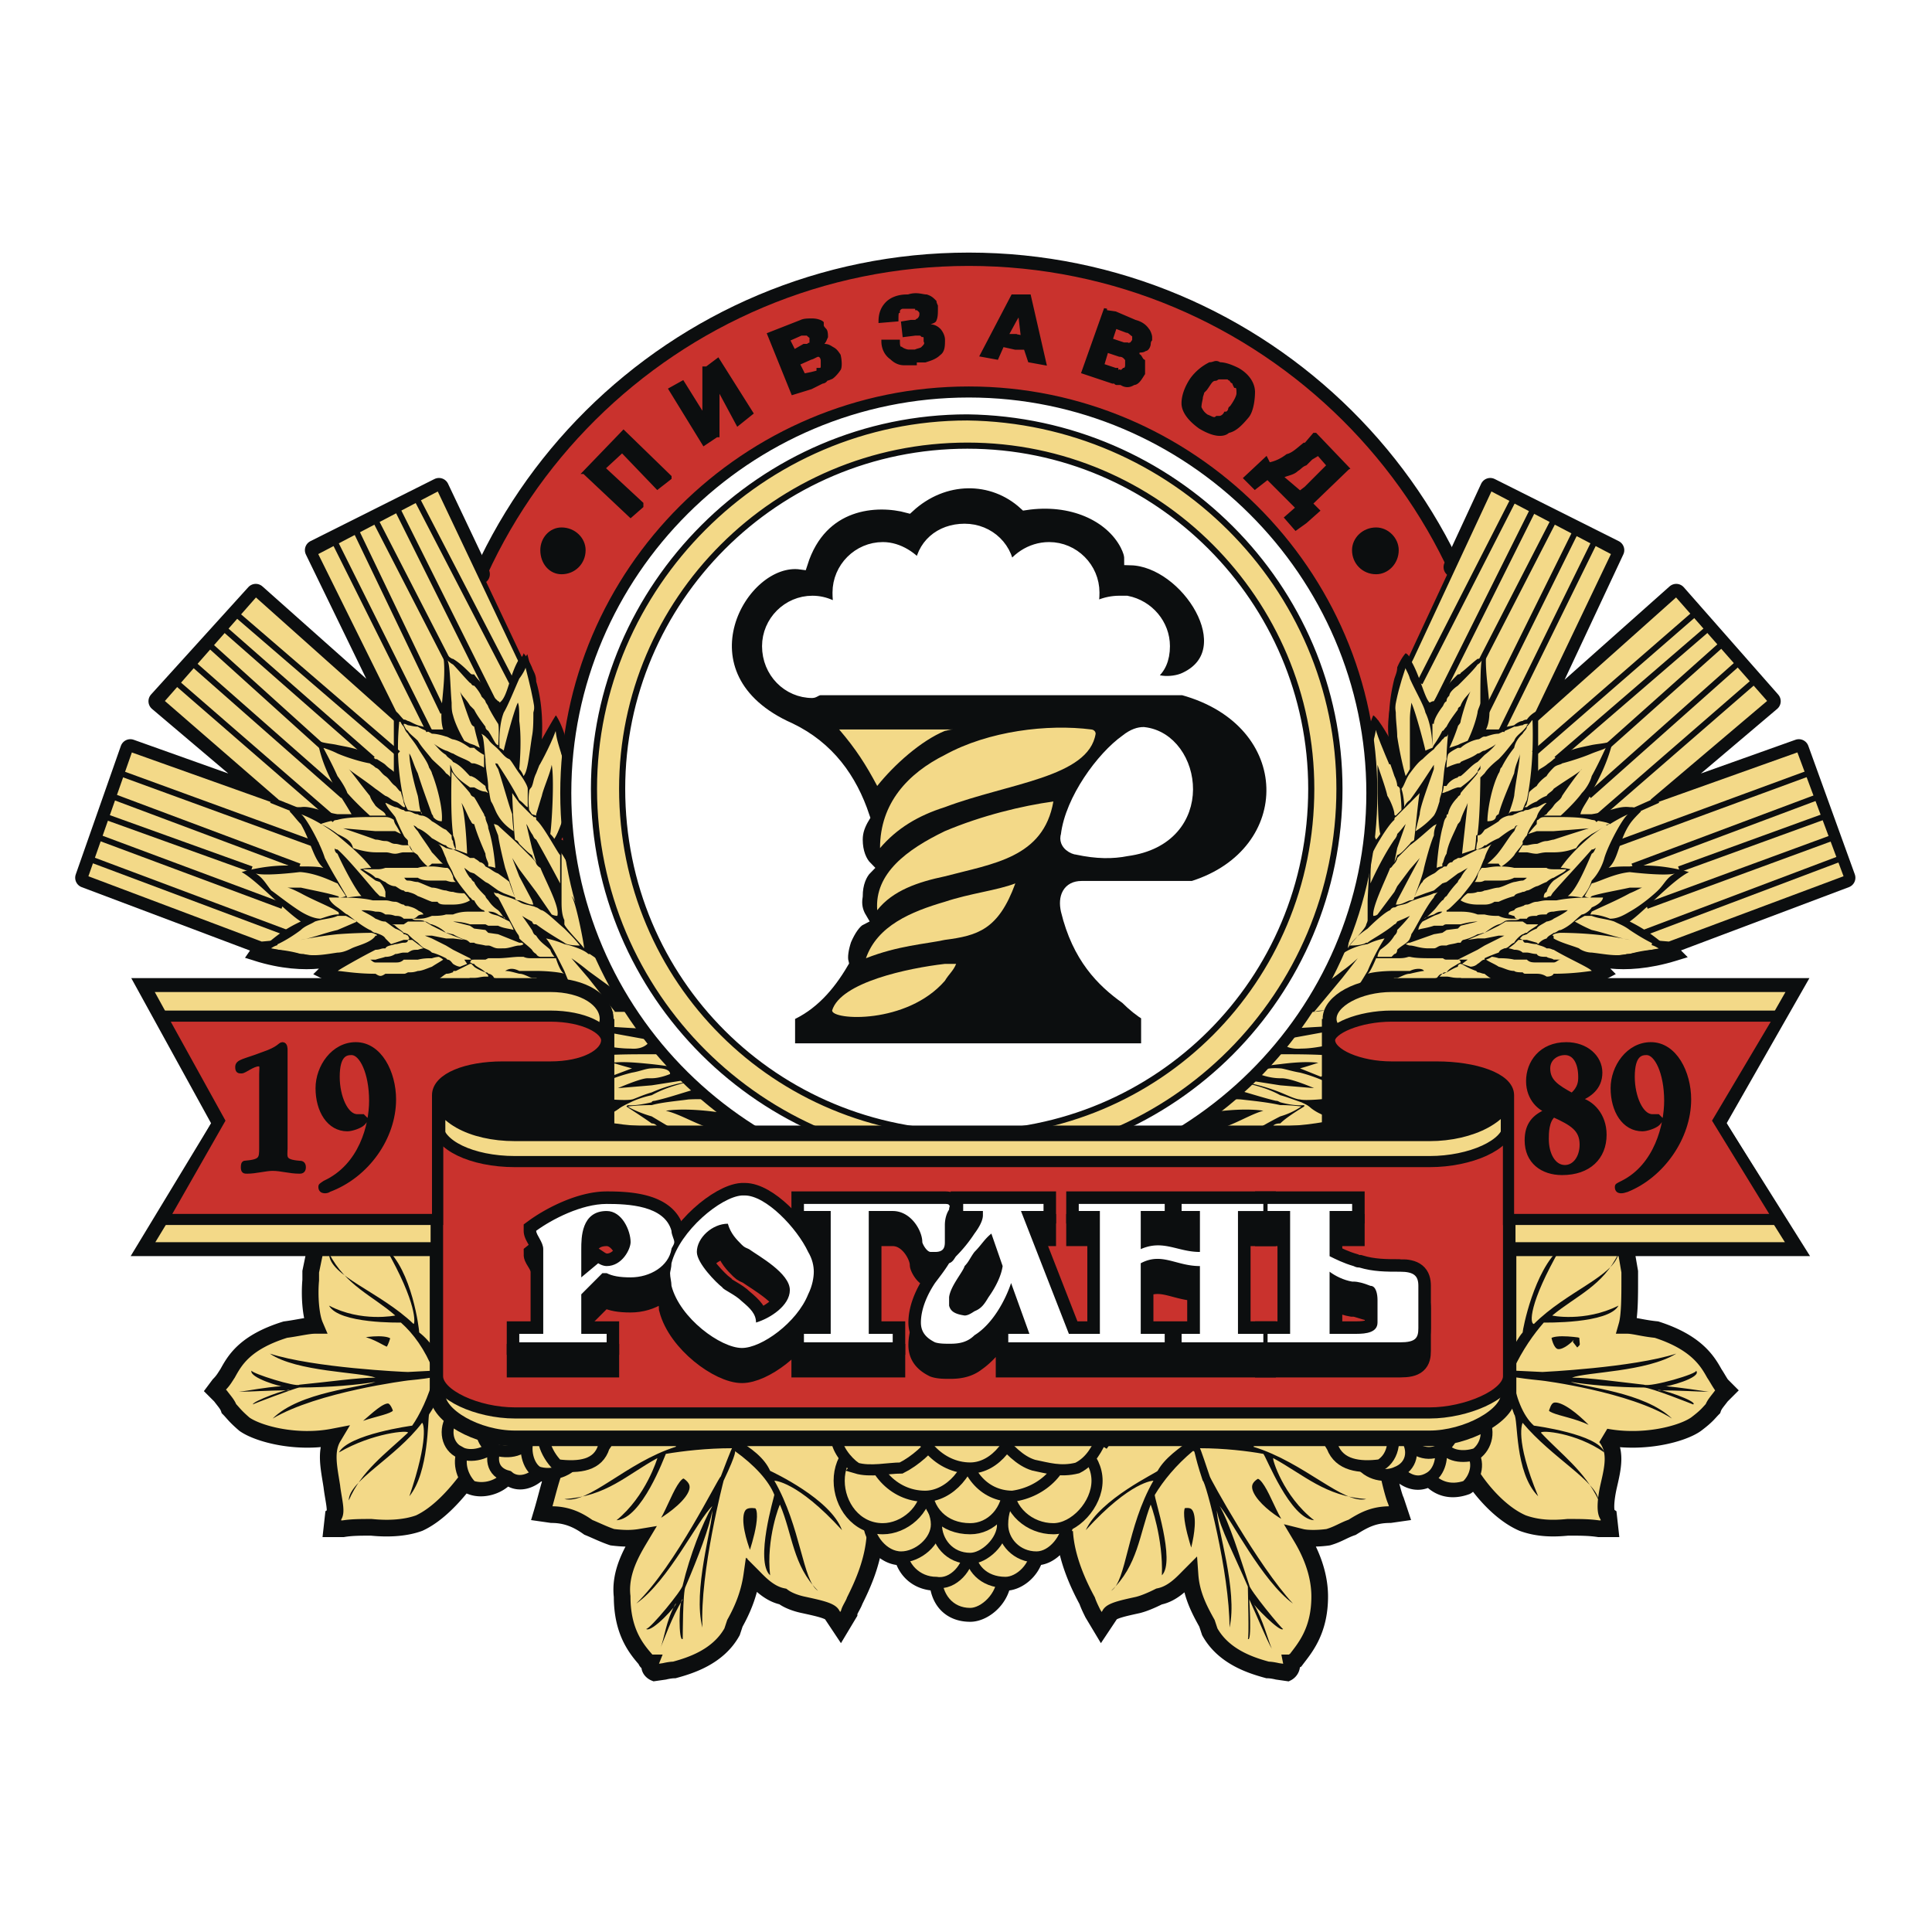 <svg xmlns="http://www.w3.org/2000/svg" width="2500" height="2500" viewBox="0 0 192.756 192.756"><path fill-rule="evenodd" clip-rule="evenodd" fill="#fff" d="M0 0h192.756v192.756H0V0z"/><path d="M96.659 25.866c29.386 0 53.427 23.81 53.427 53.113 0 29.304-24.041 53.113-53.427 53.113-29.385 0-53.427-23.809-53.427-53.113s24.042-53.113 53.427-53.113z" fill-rule="evenodd" clip-rule="evenodd" fill="#c9322d" stroke="#0c0e0f" stroke-width="1.33" stroke-miterlimit="2.613"/><path d="M151.633 98.279c-.422-.281-.703-.422-.703-.422s6.188.705 9.139-.846c-.982-.986-1.545-1.549-1.545-1.549s3.092 1.409 8.576-.282l-.984-.986" fill="none" stroke="#0c0e0f" stroke-width="1.369" stroke-miterlimit="2.613"/><path d="M166.115 94.195h.422l17.574-6.622-4.639-12.821-14.623 5.213 11.811-10.003-9.42-10.707-13.779 12.257v-.422l7.592-16.202-12.371-6.199-3.656 7.89m-97.154.704l-4.077-8.594-12.373 6.199 7.874 16.202v.422L25.517 59.255l-9.702 10.707 11.811 10.003-14.622-5.213-4.5 12.821 17.575 6.622h.562" fill="none" stroke="#0c0e0f" stroke-width="2.005" stroke-linecap="round" stroke-linejoin="round" stroke-miterlimit="2.613"/><path d="M26.641 94.195c-.422.141-.844.563-1.125.986 5.343 1.69 8.577.282 8.577.282s-.703.563-1.687 1.549c3.093 1.551 9.279.846 9.279.846s-.422.141-.843.422m125.273-3.663h-.281.281m-139.474 0H26.5h.141" fill="none" stroke="#0c0e0f" stroke-width="1.369" stroke-miterlimit="2.613"/><path d="M108.469 159.705c.141.424.422.986.562 1.27l.844 1.408.844-1.268c.141-.424 1.547-.705 2.812-.986.562-.141 1.266-.424 2.109-.846 1.406-.281 2.389-1.408 3.092-2.113.141 1.973.984 3.521 1.688 4.789l.281.846c1.406 2.537 4.219 3.381 5.766 3.805.422 0 .984.141.984.141l.982.141s.562-.281.422-.986c.141 0 .141-.141.422-.281.844-1.127 2.391-2.818 2.391-6.34 0-2.395-.984-4.508-1.828-5.918.562.141 1.688.141 2.672 0 .984-.281 1.547-.703 2.391-.986 1.125-.703 2.109-1.268 3.795-1.268l.984-.141-.422-1.268c-.422-.564-1.123-4.227-1.826-7.467l-.141-.564h-.562c-3.656-.141-21.652-.986-23.621-.422-2.391.846-4.781 4.086-6.467 8.734-1.125 3.521.562 7.607 1.826 9.72z" fill-rule="evenodd" clip-rule="evenodd" fill="#0c0e0f"/><path d="M136.73 142.518s1.406 7.045 1.967 7.748c-3.092 0-4.498 1.832-6.186 2.113-1.828.283-2.812.283-3.234-.281-1.404-.986-2.389-6.199-4.217-5.213-2.812 1.832 1.547 5.072 3.234 5.777 0 0 2.529 3.24 2.389 6.48 0 4.789-2.951 6.059-2.67 7.043-.984-.562-4.922-.844-6.609-3.803-.703-1.832-1.969-3.664-2.109-6.621.141-.564 2.109-6.623-1.266-6.059-1.545.281 0 4.648.281 5.635.422.564-.842 2.395-3.092 3.24-1.969.705-4.781.986-5.344 2.396 0-.986-4.076-6.482-2.389-10.709 1.404-4.367 3.795-7.607 5.764-8.17 1.97-.563 23.481.424 23.481.424z" fill-rule="evenodd" clip-rule="evenodd" fill="#f3d988" stroke="#f3d988" stroke-width="1.569" stroke-miterlimit="2.613"/><path d="M145.447 144.912c.562 1.41 3.234 5.637 6.467 7.045 1.547.564 3.094.564 4.5.422 1.266 0 2.109 0 3.092.143h1.125l-.141-1.27c-.422-.281-.281-1.689 0-2.957.422-1.832.844-3.523-.281-4.932 3.797.705 7.594-.281 9-1.268 1.123-.846 1.264-1.127 1.686-1.551.141-.422.422-.703.844-1.268l.562-.562-.562-.564c-.281-.422-.422-.705-.703-1.127-.703-1.268-1.826-3.1-5.764-4.367-1.406-.141-2.25-.424-2.953-.424.281-.984.281-2.957.281-4.508v-.846l-.703-4.084-15.184-.143-.844 4.227-.141.846c-.281 4.792-.703 15.921-.281 17.188z" fill-rule="evenodd" clip-rule="evenodd" fill="#0c0e0f"/><path d="M161.334 123.639c.703.986 1.547 8.312-.281 8.594-.984.424-2.529.705-3.514.424-1.125-.141-3.797-.424-3.516.986.844 3.662 3.797.422 3.656.422 2.529-.422 3.232-1.549 7.451-.422 4.779 1.268 4.779 3.662 5.904 5.072-1.125 1.127-.703 1.549-2.389 2.535-1.406 1.268-5.203 2.254-9 .986 0 0-4.639-5.354-5.764-1.973-.844 1.973 2.953 1.408 5.344 3.24 2.107 1.551-.703 6.621.42 8.172-2.107-.564-4.779.422-7.592-.564-2.812-1.127-5.342-5.354-5.764-6.621-.422-1.127.422-20.852.422-20.852h14.623v.001z" fill-rule="evenodd" clip-rule="evenodd" fill="#f3d988" stroke="#f3d988" stroke-width="1.569" stroke-miterlimit="2.613"/><path d="M87.099 149.984c-1.687-4.648-4.078-7.889-6.468-8.734-1.968-.564-19.965.281-23.621.422h-.703v.564c-.703 3.1-1.406 5.916-2.25 8.734l.984.141c1.546 0 2.671.564 3.656 1.268.703.283 1.546.705 2.39.986 1.125.141 1.968.141 2.812 0-.844 1.41-2.109 3.523-1.828 5.918 0 3.521 1.406 5.213 2.391 6.34 0 .141.141.281.422.281-.281.705.421.986.421.986l.984-.141s.562-.141.984-.141c1.547-.424 4.359-1.268 5.765-3.805l.281-.846c.703-1.268 1.406-2.816 1.688-4.789.703.705 1.687 1.832 3.093 2.113.562.422 1.406.705 2.109.846 1.265.281 2.671.562 2.812.986l.844 1.268.844-1.408c0-.283.422-.846.562-1.27.984-2.111 2.952-6.197 1.828-9.719z" fill-rule="evenodd" clip-rule="evenodd" fill="#0c0e0f"/><path d="M57.01 142.518s-1.406 7.045-1.968 7.748c2.812 0 4.359 1.832 6.187 2.113 1.828.283 2.812.283 3.234-.281 1.406-.986 2.39-6.34 4.218-5.213 3.374 2.396-3.796 6.059-3.234 5.777 0 0-2.531 3.24-2.531 6.48.141 4.789 2.953 6.059 2.671 7.043.844-.562 5.062-.844 6.608-3.803.844-1.832 2.109-3.664 2.25-6.621.422.986-3.234-6.623.984-6.059 1.828.281.281 4.648 0 5.635-.421.564.844 2.395 2.812 3.24 2.25.705 5.062.986 5.624 2.396 0-.986 3.796-6.482 2.39-10.709-1.546-4.367-3.796-7.607-5.764-8.17-1.969-.563-23.481.424-23.481.424z" fill-rule="evenodd" clip-rule="evenodd" fill="#f3d988" stroke="#f3d988" stroke-width="1.569" stroke-miterlimit="2.613"/><path d="M47.872 127.725v-.846l-.844-4.227-15.185.143-.843 4.084v.846c-.141 1.551 0 3.523.422 4.508-.703 0-1.828.283-2.952.424-4.078 1.268-5.062 3.1-5.765 4.367-.281.422-.422.705-.844 1.127l-.422.564.562.562c.422.564.703.846.844 1.268.422.424.562.705 1.546 1.551 1.406.986 5.202 1.973 8.858 1.268-.844 1.408-.422 3.1-.141 4.932.141 1.268.562 2.676.141 2.957l-.141 1.27h1.125c.844-.143 1.828-.143 2.812-.143 1.406.143 3.234.143 4.78-.422 3.093-1.408 5.765-5.635 6.468-7.045.422-1.268 0-12.397-.421-17.188z" fill-rule="evenodd" clip-rule="evenodd" fill="#0c0e0f"/><path d="M32.687 123.639c-1.266 1.973-1.688 7.609 0 8.594.703.424 2.39.705 3.515.424.984-.141 3.656-.424 3.515.986-.843 2.816-1.406.986-3.796.422-2.53-.562-3.093-1.549-7.311-.422-4.781 1.268-4.781 3.662-5.905 5.072 1.125 1.127.703 1.549 2.109 2.535 1.687 1.268 5.483 2.254 9.279.986 1.828-.564 4.5-4.932 5.765-1.973.844 1.973-2.953 1.408-5.343 3.24-2.25 1.551.703 6.621-.422 8.172 2.109-.564 4.781.422 7.592-.564 2.531-1.127 5.202-5.354 5.765-6.621.422-1.127-.422-20.852-.422-20.852l-14.341.001z" fill-rule="evenodd" clip-rule="evenodd" fill="#f3d988" stroke="#f3d988" stroke-width="1.569" stroke-miterlimit="2.613"/><path d="M171.738 138.15c-.281-.422-.422-.705-.703-1.127-.703-1.268-1.826-3.1-5.764-4.367-1.406-.141-2.25-.424-2.953-.424.281-.984.281-2.957.281-4.508v-.846l-.703-4.084-15.184-.143-.844 4.227-.141.846c-.141 2.959-.422 8.453-.422 12.398-.281 0-.562.141-.844.141l-.281.281c-.844-.703-1.969-.986-2.953-.422-.984.422-1.547 1.691-1.266 2.818a3.045 3.045 0 0 0-1.125-.705c-.141-.281-.279-.422-.42-.705-.703-1.408-2.953-1.973-4.781-1.408-.562.281-.984.705-1.125 1.408-6.607-.281-17.855-.703-19.402-.281-1.266.422-2.391 1.408-3.375 2.818.141-.283.141-.564.281-.705.281-1.127.281-2.818-.562-4.508-.562-.986-1.826-2.113-2.811-2.396-2.109-.422-3.234-.422-4.359.283-.703.141-1.266.562-1.828.986-.844-1.27-2.109-1.973-3.655-1.973a6.159 6.159 0 0 0-4.358 1.83c-.281-.422-.844-.703-1.406-.844-1.125-.705-2.531-.705-4.64-.283-.984.564-1.968 1.41-2.953 2.396-.141 1.689-.141 3.381 0 4.508-.844-.986-1.828-1.691-2.812-2.113-1.546-.422-13.216 0-19.824.281-.141-.703-.562-1.268-1.406-1.408-1.547-.846-3.796 0-4.78 1.408-.141.283-.281.424-.281.705a3.045 3.045 0 0 0-1.125.705h-.141c.281-1.127-.141-2.537-.844-2.818-1.265-.705-2.531-.424-3.374.281l-.141-.141h-.281c-.141-4.086-.281-9.58-.562-12.539v-.846l-.844-4.227-15.185.143-.842 4.087v.846c-.141 1.551 0 3.523.422 4.508-.703 0-1.828.283-2.952.424-4.078 1.268-5.062 3.1-5.765 4.367-.281.422-.422.705-.844 1.127l-.422.564.562.562c.422.564.703.846.844 1.268.422.424.562.705 1.546 1.551 1.406.986 5.202 1.973 8.858 1.268-.844 1.408-.422 3.1-.141 4.932.141 1.268.562 2.676.141 2.957l-.141 1.27h1.125c.844-.143 1.828-.143 2.812-.143 1.406.143 3.234.143 4.78-.422 1.828-.846 3.515-2.676 4.78-4.367.141.281.281.562.422.705 1.125.422 2.671 0 3.515-.986h.141c.984.844 2.25.422 3.093-.424.422.141.844.141 1.406.141-.422 1.27-.703 2.537-1.125 3.945l.984.141c1.546 0 2.671.564 3.656 1.268.703.283 1.546.705 2.39.986 1.125.141 1.968.141 2.812 0-.844 1.41-2.109 3.523-1.828 5.918 0 3.521 1.406 5.213 2.391 6.34 0 .141.141.281.422.281-.281.705.421.986.421.986l.984-.141s.562-.141.984-.141c1.547-.424 4.359-1.268 5.765-3.805l.281-.846c.703-1.268 1.406-2.816 1.688-4.789.703.705 1.687 1.832 3.093 2.113.562.422 1.406.705 2.109.846 1.265.281 2.671.562 2.812.986l.844 1.268.844-1.408c0-.283.422-.846.562-1.27.703-1.408 1.687-3.521 1.968-5.916.703.844 1.546 1.549 2.671 1.549h.141c.422 1.551 1.687 2.537 3.374 2.537h.141c.141 1.83 1.266 3.1 3.234 3.1 1.265 0 2.952-1.27 3.233-3.1h.281c1.125 0 2.531-.986 2.953-2.537h.141c1.266 0 2.531-1.268 2.812-2.535.141 2.676 1.406 5.354 2.248 6.902.141.424.422.986.562 1.27l.844 1.408.844-1.268c.141-.424 1.547-.705 2.812-.986.562-.141 1.266-.424 2.109-.846 1.406-.281 2.389-1.408 3.092-2.113.141 1.973.984 3.521 1.688 4.789l.281.846c1.406 2.537 4.219 3.381 5.766 3.805.422 0 .984.141.984.141l.982.141s.562-.281.422-.986c.141 0 .141-.141.422-.281.844-1.127 2.391-2.818 2.391-6.34 0-2.395-.984-4.508-1.828-5.918.562.141 1.688.141 2.672 0 .984-.281 1.547-.703 2.391-.986 1.125-.703 2.109-1.268 3.795-1.268l.984-.141-.422-1.268c-.141-.281-.422-1.268-.701-2.535.279 0 .561-.143.842-.283h.141c.844.846 1.969 1.268 3.094.564.844.986 2.109 1.408 3.656.846.281-.143.422-.564.703-.846 1.125 1.689 2.951 3.662 4.92 4.508 1.547.564 3.094.564 4.5.422 1.266 0 2.109 0 3.092.143h1.125l-.141-1.27c-.422-.281-.281-1.689 0-2.957.422-1.832.844-3.523-.281-4.932 3.797.705 7.594-.281 9-1.268 1.123-.846 1.264-1.127 1.686-1.551.141-.422.422-.703.844-1.268l.562-.562-.563-.565zm-79.437 11.131h.281c0 .281.14.422.14.703-.14-.141-.281-.422-.421-.562v-.141zm.843 1.549s.141 0 .141.141l-.141-.141zm6.749 0c.281-.422.562-.986.703-1.549h.141l.141.281c-.281.281-.562.846-.703 1.408h-.281v-.14h-.001z" fill="none" stroke="#0c0e0f" stroke-width="1.663" stroke-miterlimit="2.613"/><path d="M96.8 160.975c1.405 0 3.233-1.691 3.233-3.664 0-1.832-1.828-3.381-3.233-3.381-2.109 0-3.375 1.549-3.375 3.381 0 1.972 1.266 3.664 3.375 3.664z" fill-rule="evenodd" clip-rule="evenodd" fill="#f3d988" stroke="#0c0e0f" stroke-width="1.109" stroke-miterlimit="2.613"/><path d="M93.425 157.875c1.688.281 3.234-1.551 3.234-3.1 0-2.113-1.546-3.805-3.234-3.805-1.968 0-3.515 1.691-3.515 3.381.001 1.973 1.547 3.524 3.515 3.524zM100.314 157.875c1.406 0 3.094-1.551 3.094-3.523 0-1.689-1.688-3.381-3.094-3.381-2.25 0-3.515 1.691-3.515 3.805.001 1.548 1.265 3.099 3.515 3.099z" fill-rule="evenodd" clip-rule="evenodd" fill="#f3d988" stroke="#0c0e0f" stroke-width="1.109" stroke-miterlimit="2.613"/><path d="M96.8 155.479c1.405 0 3.233-1.689 3.233-3.381 0-2.395-1.828-3.381-3.233-3.381-2.109 0-3.375.986-3.375 3.381 0 1.691 1.266 3.381 3.375 3.381z" fill-rule="evenodd" clip-rule="evenodd" fill="#f3d988" stroke="#0c0e0f" stroke-width="1.109" stroke-miterlimit="2.613"/><path d="M89.911 155.338c1.687 0 3.515-1.549 3.515-3.24 0-1.973-1.828-3.803-3.515-3.803-1.828-.143-3.234.986-3.234 3.662 0 1.408 1.406 3.381 3.234 3.381zM103.408 155.338c1.688 0 3.094-1.973 3.094-3.381 0-2.676-1.406-3.805-3.094-3.662-1.969 0-3.375 1.408-3.375 3.803 0 1.691 1.406 3.24 3.375 3.24z" fill-rule="evenodd" clip-rule="evenodd" fill="#f3d988" stroke="#0c0e0f" stroke-width="1.109" stroke-miterlimit="2.613"/><path d="M105.096 152.521c2.109 0 4.357-2.396 4.357-4.791s-2.248-4.367-4.357-4.367c-2.391.281-4.5 2.113-4.5 4.932 0 2.394 2.109 4.226 4.5 4.226zM96.8 152.521c2.108 0 3.796-1.832 3.796-4.227 0-2.818-1.688-4.227-3.796-4.227-2.671 0-4.358 1.408-4.358 4.227-.001 2.395 1.686 4.227 4.358 4.227z" fill-rule="evenodd" clip-rule="evenodd" fill="#f3d988" stroke="#0c0e0f" stroke-width="1.109" stroke-miterlimit="2.613"/><path d="M88.083 152.521c2.109 0 4.359-1.832 4.359-4.227 0-2.818-2.25-4.65-4.359-4.65-2.671-.281-4.358 1.691-4.358 4.086s1.687 4.791 4.358 4.791zM101.018 149.281c3.094-.424 5.484-2.818 5.484-5.918 0-3.24-2.391-5.494-5.484-4.932-2.953.424-4.921 2.678-4.921 5.213 0 3.1 1.967 5.637 4.921 5.637z" fill-rule="evenodd" clip-rule="evenodd" fill="#f3d988" stroke="#0c0e0f" stroke-width="1.109" stroke-miterlimit="2.613"/><path d="M92.301 149.281c2.39 0 4.781-2.537 4.781-5.637 0-2.535-2.391-4.789-4.781-5.213-3.234-.562-5.624 1.691-5.624 4.932 0 3.1 2.39 5.918 5.624 5.918zM107.486 146.463c1.404-.705 1.967-1.973 2.529-3.1.281-1.127.281-2.818-.562-4.508-.562-.986-1.826-2.113-2.811-2.396-2.109-.422-3.234-.422-4.359.283-1.688.281-2.672 1.689-2.953 2.535-.422 1.691-.422 2.959.281 4.086.984 1.127 2.109 2.395 3.516 2.818 1.406.282 2.672.704 4.359.282z" fill-rule="evenodd" clip-rule="evenodd" fill="#f3d988" stroke="#0c0e0f" stroke-width="1.109" stroke-miterlimit="2.613"/><path d="M85.412 146.463c-.984-.705-1.969-1.973-1.969-3.1-.141-1.127-.141-2.818 0-4.508.984-.986 1.969-1.832 2.953-2.396 2.109-.422 3.515-.422 4.64.283 1.406.281 2.39 1.689 2.671 2.535.422 1.691.422 2.959-.281 4.086s-2.109 2.395-3.515 3.1c-1.266 0-3.094.422-4.499 0z" fill-rule="evenodd" clip-rule="evenodd" fill="#f3d988" stroke="#0c0e0f" stroke-width="1.109" stroke-miterlimit="2.613"/><path d="M96.8 146.463c2.53 0 4.64-2.818 4.64-5.494 0-3.1-2.109-5.213-4.64-5.213-3.093 0-5.483 2.113-5.483 5.213-.001 2.676 2.39 5.494 5.483 5.494z" fill-rule="evenodd" clip-rule="evenodd" fill="#f3d988" stroke="#0c0e0f" stroke-width="1.109" stroke-miterlimit="2.613"/><path d="M146.291 148.295c.984-.846 1.406-2.537.422-3.523-.422-1.408-2.109-1.83-3.234-1.268-1.406.846-1.969 2.678-.984 3.805.843.986 2.109 1.548 3.796.986z" fill-rule="evenodd" clip-rule="evenodd" fill="#f3d988" stroke="#0c0e0f" stroke-width="1.18" stroke-miterlimit="2.613"/><path d="M142.635 147.449c.984-.564 1.406-2.113.984-3.381-.984-1.41-2.391-1.832-3.516-1.127-.984.562-1.686 2.113-.984 3.521.985.987 2.11 1.833 3.516.987zM147.275 145.055c.984-.705 1.547-2.396.422-3.805-.422-1.127-1.828-1.408-3.234-.986-1.125.846-1.547 2.395-.562 3.805.421 1.267 2.109 1.408 3.374.986z" fill-rule="evenodd" clip-rule="evenodd" fill="#f3d988" stroke="#0c0e0f" stroke-width="1.18" stroke-miterlimit="2.613"/><path d="M143.9 144.49c1.125-.846 1.547-2.254.703-3.381-.703-1.268-2.109-1.551-3.375-.986-1.125.564-1.828 2.113-.984 3.381.844 1.551 2.672 1.832 3.656.986z" fill-rule="evenodd" clip-rule="evenodd" fill="#f3d988" stroke="#0c0e0f" stroke-width="1.18" stroke-miterlimit="2.613"/><path d="M139.4 146.885c1.406-.562 1.828-2.113.844-3.521-.844-1.127-2.107-1.691-3.795-1.127-.984.705-1.406 2.254-.844 3.521.844 1.41 2.672 1.691 3.795 1.127z" fill-rule="evenodd" clip-rule="evenodd" fill="#f3d988" stroke="#0c0e0f" stroke-width="1.18" stroke-miterlimit="2.613"/><path d="M137.715 146.182c1.404-.846 1.686-2.818.703-4.65-.703-1.408-2.953-1.973-4.781-1.408-1.406.564-1.828 2.535-.703 4.227.703 1.831 2.671 2.112 4.781 1.831zM47.028 148.295c-.984-.986-1.406-2.537-.703-3.805.703-1.127 2.391-1.549 3.375-.986 1.125.846 1.687 2.678.984 3.664-.844 1.127-2.391 1.549-3.656 1.127z" fill-rule="evenodd" clip-rule="evenodd" fill="#f3d988" stroke="#0c0e0f" stroke-width="1.18" stroke-miterlimit="2.613"/><path d="M50.684 147.309c-1.687-.424-1.828-1.973-.984-3.381.984-1.27 2.109-1.691 3.375-.986 1.406.562 1.828 2.113.984 3.521-.563.986-2.251 1.832-3.375.846zM45.903 144.912c-1.266-.562-1.687-2.254-.703-3.662.703-1.127 2.39-1.408 3.515-.986 1.125.705 1.687 2.395.703 3.664-.562 1.127-2.531 1.549-3.515.984z" fill-rule="evenodd" clip-rule="evenodd" fill="#f3d988" stroke="#0c0e0f" stroke-width="1.18" stroke-miterlimit="2.613"/><path d="M48.997 144.49c-1.125-.846-1.125-2.254-.703-3.521.703-1.127 2.39-1.691 3.937-.846.844.422 1.266 2.113.562 3.381-.563 1.408-2.391 1.551-3.796.986z" fill-rule="evenodd" clip-rule="evenodd" fill="#f3d988" stroke="#0c0e0f" stroke-width="1.18" stroke-miterlimit="2.613"/><path d="M53.636 146.885c-.984-.562-1.406-2.395-.844-3.521.703-1.127 2.531-1.691 3.656-1.127 1.406.705 1.546 2.254.984 3.521-.844 1.127-2.531 1.551-3.796 1.127z" fill-rule="evenodd" clip-rule="evenodd" fill="#f3d988" stroke="#0c0e0f" stroke-width="1.18" stroke-miterlimit="2.613"/><path d="M55.604 146.182c-1.125-1.127-1.968-3.1-.984-4.65.984-1.408 3.233-2.254 4.78-1.408 1.687.422 2.109 2.535.843 4.227-.561 1.831-2.389 2.112-4.639 1.831z" fill-rule="evenodd" clip-rule="evenodd" fill="#f3d988" stroke="#0c0e0f" stroke-width="1.18" stroke-miterlimit="2.613"/><path d="M150.086 136.883c0 1.832.562 2.959.984 4.227.422.422 0 5.775 2.391 8.172-2.391-5.777-1.547-7.326-1.547-7.326 2.953 3.521 7.312 5.775 7.592 7.748-1.404-2.959-3.795-4.648-5.764-6.762 0-.283 3.516 0 6.326 1.971-.562-1.83-7.029-2.676-7.029-2.676-1.125-.986-1.828-2.959-2.109-4.791 0-.141 0 0 2.812.283.141 0 8.857 1.127 13.076 3.803-2.812-2.676-8.717-3.1-10.123-3.662 1.547.281 4.779.562 7.311.562.703 0 4.922 1.691 4.922 1.691.562-.281-3.516-1.691-3.516-1.408 2.25 0 4.078.141 5.061.141-.982-.141-2.811-.424-4.357-.564 0 .141 3.795-.846 3.094-1.549.281.281-4.5 1.689-5.203 1.408-2.531-.281-5.482-.705-7.17-.705 1.406-.562 7.451-.562 10.404-2.395-4.359 1.408-13.357 1.832-13.357 1.832l-2.953-.141c.984-2.113 2.109-3.664 3.094-4.791 0 0 6.467.141 7.451-1.689-3.373 1.689-6.748.986-6.607.986 2.391-1.973 5.061-2.959 6.607-6.199-.422 2.254-5.201 3.803-8.436 7.043-.422 0-.562-1.973 2.672-7.607-2.672 2.254-3.797 8.172-3.797 8.453-.845.986-1.407 2.535-1.829 3.945zm-31.072 6.621c-1.404.986-2.811 1.973-3.514 3.24 0 .141-5.766 2.818-7.172 5.918 4.5-4.932 6.75-4.932 6.75-4.932-2.672 4.648-2.672 10.002-4.219 10.988 2.672-2.535 2.812-5.635 3.938-8.594 0-.141 1.266 3.381 1.125 7.045 1.406-1.408-.844-7.889-.703-8.031.844-1.408 2.109-2.957 3.795-4.367.281 0 0 0 .984 2.959.281 0 2.672 9.158 2.672 14.652.844-3.664-1.266-10.004-1.266-11.693.281 1.689 1.828 4.648 3.094 7.607 0 .422.141 5.213 0 5.213.422.422.141-3.945.141-3.945.844 1.832 1.688 3.945 2.25 4.932-.422-.986-.844-2.818-1.828-4.508-.141 0 2.672 2.957 2.953 2.535-.141 0-3.375-3.945-3.375-4.367-.984-2.959-1.969-6.199-2.953-7.891 1.125 1.27 4.219 7.467 7.311 9.723-3.514-3.805-8.295-12.539-8.295-12.68-.984-2.959-.984-2.818-.984-2.818 2.391 0 4.781.281 6.328.564.281.281 2.67 6.48 5.061 6.621-3.092-2.395-4.217-6.199-4.076-6.199 3.092 1.691 5.201 3.805 9.279 4.086-2.25.562-6.188-3.664-11.248-5.213 0-.281 1.969-1.691 8.998-.986-3.234-1.408-9.561.281-9.982.141-1.408-.141-3.377-.563-5.064 0zm-74.798-6.621c0 1.832-.562 2.959-1.406 4.227-.141.422 0 5.775-1.968 8.172 1.968-5.777 1.406-7.326 1.265-7.326-2.671 3.521-7.311 5.775-7.311 7.748 1.265-2.959 3.656-4.648 5.905-6.762.141-.283-3.515 0-6.889 1.971.984-1.83 7.311-2.676 7.311-2.676.703-.986 1.688-2.959 2.109-4.791 0-.141.422 0-2.531.283 0 0-8.999 1.127-13.498 3.803 2.671-2.676 8.857-3.1 10.264-3.662-1.547.281-4.64.562-7.592.562-.281 0-4.78 1.691-4.64 1.691-.141-.281 3.655-1.691 3.655-1.408-2.25 0-3.796.141-5.062.141 1.266-.141 2.39-.424 4.359-.564 0 .141-3.375-.846-3.093-1.549 0 .281 4.499 1.689 4.78 1.408 2.953-.281 5.765-.705 7.592-.705-1.547-.562-7.874-.562-10.545-2.395 4.358 1.408 13.357 1.832 13.779 1.832 2.953-.141 2.531-.141 2.531-.141-.844-2.113-1.969-3.664-3.234-4.791 0 0-6.186.141-7.17-1.689 3.233 1.689 6.608.986 6.608.986-2.25-1.973-4.921-2.959-6.608-6.199 0 2.254 5.062 3.803 8.436 7.043.141 0 .422-1.973-2.812-7.607 2.671 2.254 3.374 8.172 3.374 8.453 1.266.986 2.251 2.535 2.391 3.945zm29.104 6.621c1.688.986 2.953 1.973 3.515 3.24.281.141 6.045 2.818 7.17 5.918-4.499-4.932-6.749-4.932-6.749-4.932 2.672 4.648 2.812 10.002 4.359 10.988-2.531-2.535-2.531-5.635-3.796-8.594 0-.141-1.406 3.381-.984 7.045-1.546-1.408.421-7.889.421-8.031-.562-1.408-1.968-2.957-3.937-4.367 0 0 .281 0-1.125 2.959 0 0-2.39 9.158-2.109 14.652-.984-3.664.984-10.004.984-11.693-.281 1.689-1.406 4.648-2.671 7.607-.281.422-.281 5.213-.281 5.213-.422.422-.422-3.945 0-3.945-1.125 1.832-1.828 3.945-2.25 4.932.422-.986.562-2.818 1.546-4.508.281 0-2.39 2.957-2.952 2.535.422 0 3.655-3.945 3.655-4.367.703-2.959 1.968-6.199 2.953-7.891-1.406 1.27-4.359 7.467-7.592 9.723 3.937-3.805 8.155-12.539 8.436-12.68 1.125-2.959 1.125-2.818 1.125-2.818-2.531 0-4.921.281-6.608.564-.141.281-2.39 6.48-4.921 6.621 2.953-2.395 4.078-6.199 4.078-6.199-3.093 1.691-5.062 3.805-9.279 4.086 2.39.562 6.186-3.664 11.107-5.213.281-.281-1.828-1.691-8.717-.986 3.093-1.408 9.42.281 9.701.141 1.687-.141 3.234-.563 4.921 0z" fill-rule="evenodd" clip-rule="evenodd" fill="#0c0e0f"/><path d="M39.717 71.935l-14.201-12.68-9.42 10.707 11.529 10.003-14.622-5.213-4.5 12.821 17.575 6.622 1.547-.141c-.562.141-.984.563-1.125.705 1.547.281 3.093.704 4.921.845 3.093 0 3.796-.564 6.608-1.55-1.828.986-3.515 1.69-4.921 2.958 5.343 1.268 6.749.846 11.388-.141-1.406.705-5.905 2.678-4.64 2.395-.984.143 7.592 1.973 11.388-.281 1.828.281 4.218 1.268 6.046.564.422.422.984.844 1.125 1.268h-.984l-1.546.422c-.562.141-2.39.424-2.812.424 1.968 1.127 4.78 2.957 7.03 3.521l-2.812.281v.141c1.125.564 2.391 1.41 3.234 1.973-.843.705-2.25 1.41-3.093 1.832.984 0 3.375.564 4.358.846-.984.846-2.39 1.127-3.374 1.549 2.671.564 4.78.846 7.452.846 2.531 1.408 6.327 2.395 8.999.564 2.249-3.24-.984-3.523-3.375-3.523 0-1.689 0-2.113-1.406-2.676.422-1.127.141-2.254-1.406-2.254h-3.656c2.671-2.537 1.266-3.945-2.109-3.945 1.406-2.395-.281-3.805-2.25-4.791.422-2.958-1.546-6.198-3.375-8.452 0-1.127-.984-2.536-1.828-3.664 2.39-3.522.984-8.312 0-11.975-.141.986-1.265 3.24-1.828 4.227v-2.254c.422-2.395-.562-5.776-1.125-8.031-.281.423-.281 0-.422.282l-.281-.563-8.014-16.906-12.373 6.48 8.298 16.764z" fill-rule="evenodd" clip-rule="evenodd" fill="#f3d988" stroke="#0c0e0f" stroke-width=".501" stroke-miterlimit="2.613"/><path d="M71.633 108.988c.421-.564-.141-1.41-1.125-2.537.141-1.832-2.39-2.395-4.499-2.676 1.406-.986.703-2.537-.984-3.1-.562-.283-.984-.283-1.547-.283 1.547-1.83-.844-4.226-2.25-4.93.281-2.254-1.125-5.212-2.531-7.607-.984-1.691-2.109-3.241-2.39-3.945l-.281-.141c0-.141.281-.423.281-.423 1.546-3.522.562-7.748 0-10.144-.422-1.268-.844-1.831-.844-1.831s-.141.141-1.406 2.395c.141-2.395-.141-4.367-.562-5.776 0-.704-.281-.986-.422-1.409-.422-.986-.844-1.409-.844-1.409 0 .141-.141.423-.422.563-.984 1.55-1.125 3.804-1.968 4.368 0-.141-.141-.141-.141-.141-.421-.423-.703-.563-.984-.986 0 0-.281-.282-.281-.423-.422-.422-.844-.845-1.125-1.268-.281 0-.281 0-.422-.141-.422-.422-.984-.986-1.687-1.409-.141 0-.281-.141-.703-.423h-.281c.421 2.818-.562 5.776 0 7.467H43.09c-.703-.282-.984-.282-1.406-.423-.422-.141-.843-.422-.984-.422-.281-.141-.281-.141-.422-.141-.422-.422-.562-.705-.844-.845l-.141-.141v6.199c-.281-.282-.421-.282-.843-.705-.141-.141-.422-.282-.844-.563h-.141c-1.266-.986-2.39-1.127-3.796-1.409-.562-.141-1.266-.141-1.969-.423.281 1.832 1.125 3.663 1.969 5.072.562.845.984 1.55 1.406 2.254h-1.406c-1.688-.281-2.672-.845-3.656-.704-.422 0-.703 0-1.125.423.422.422.703.845 1.125 1.268.984 1.69 1.265 3.522 2.25 4.367-.562-.141-1.406-.141-2.25-.141-2.109-.282-4.5.141-5.905.563 1.546.846 4.359 3.945 5.905 4.931-1.828.845-2.812 1.691-4.5 3.24 1.688.563 3.094.845 4.5.845 1.687 0 3.093-.281 3.656-.422.421 0 .562-.141.562-.141l-.562.563c-.281.142-.562.564-1.266.986.422.141.844.424 1.266.564 1.125.281 2.53.422 3.796.422h3.234c.421 0 .703-.141.984-.141v.141c-.281 0-.562.281-.984.424 0 0-.281.141-.422.141-.281.281-.562.422-.844.703-.141 0-.141.143-.141.143h.141c.281.141.562.141.844.141.141.281.141.281.422.281.421 0 .562.141.984.141s.984.281 1.406.281c.562.141.984.141 1.406.141.422 0 .562 0 .703.283h2.109c.281 0 .703 0 1.125-.283h.281c.281 0 .703 0 .984-.141.984-.281 1.547-.844 1.968-.986h.141c.422.143.844.283 1.266.564h.422c.984.141 1.968.141 2.812.141.281-.141.562-.141.562-.141l.562.562-1.125.424-2.812.562h-.422l-.562.283.562.141.422.422 2.812 1.408 1.968 1.129-1.968.422 2.39 1.832.984.562-.984.846-1.688 1.408 1.688.143 1.828.281s-.703 1.127-1.828 1.83h-.703c.281.143.422.143.703.143 1.968.562 4.78.986 6.327.986h.984c5.905 1.971 7.452 1.689 9.701-.846.141-.283.281-.705.281-.986v-.281c-.137-1.409-3.371-1.83-4.355-2.112zM56.308 85.319c.281 1.268 1.546 2.818 2.39 4.227.141.282.422.705.422.845 1.125 1.832.984 5.354.984 5.354s-.281 0-.703-.282c0-.423-.281-1.409-.703-2.395-.703-1.69-1.406-3.522-1.688-3.663.422.422 1.266 4.79 1.266 5.212-.281-.422-1.828-1.972-1.968-2.395v-.423c-.281-.563-.281-1.409-.281-1.831v-5.213c-.001.282-.001.423.281.564zm-3.234 7.467c.141.282.141.423.422.563.422.705.984.986 1.406 1.409.141.422.422.704.422.704h-1.406s-.281 0-.422-.282c0 0-.281-.141-.422-.422-.422-.423-.844-.705-1.266-1.127 0-.282-.141-.423-.141-.423-.421-.563-1.406-2.677-1.968-3.663-.281-.141-.421-.423-.421-.563 0 0 0 .141.421.141.422.282 1.406.423 2.109.846.422.282.844.282 1.266.422.141 0 .422.141.422.141.141 0 .422.282.562.282.422.141 1.265.986 2.25 1.832.562.563 1.125 1.127 1.546 1.69-.141 0-1.266 0-1.546-.282-.422-.282-1.688-.986-2.812-1.832-.281 0-.281 0-.422-.282-.562-.282-.984-.563-.984-.563s.421.563.984 1.409zm0-8.172l.422 1.409s-.281-.281-.422-.704c-.281-.141-.844-.705-1.266-1.127-.141-.282-.141-.282-.422-.423-.14-.986-.281-4.227-.281-4.649 0 0 .281.423.703.986l1.266 1.268c.141 0 .141.141.141.141.281 0 .281 0 .281.281.703.564 2.109 3.241 2.39 3.522v2.818s-1.266-2.395-2.39-4.368c-.281-.141-.281-.423-.422-.563-.281-.423-.422-.845-.562-.986l.562 2.395zm2.39-12.257c-.141 1.127.422 2.254.844 3.945 0 .705.141 1.409.141 2.395 0 .845 0 1.69-.141 2.536-.422 1.409-.984 2.536-.984 2.536s0-.141-.422-.563c.141-.845.422-5.494.141-6.903-.141.845-.843 2.395-.984 3.1-.141.422-.422 1.409-.562 1.831v.141l-.422-.141-.281-.422s-.141-.986 0-1.832c0-.282.281-.423.281-.563.141-.282.141-.704.422-1.268.702-1.833 1.967-4.792 1.967-4.792zm-5.202-1.268c.422-.704.984-2.113 1.546-3.381.422-.564.703-1.127.703-1.409 0 0 .281.845.562 1.832.141.845.422 1.973.141 2.958 0 .846 0 1.691-.141 2.396-.281 1.831-.422 3.522-.844 3.944-.141-.422-.422-.704-.422-.704s.281-2.818 0-4.79c0-.846 0-1.55-.141-1.832-.421.845-1.406 4.649-1.406 4.79-.141-.141-.422-.282-.422-.282s-.139-2.112.424-3.522zm.562 4.65c.281.282.562.845.984 1.409.422.564.844 1.268.844 1.55v1.832c-.141 0-.422-.423-.844-.705-.562-1.127-1.546-2.677-2.109-3.522 0-.141-.281-.141-.281-.141s0 .141.281.563c.422 1.268 1.125 3.804 1.406 4.508 0 .563.141 1.691.141 1.691s-.984-.563-1.547-1.55c-.281-.422-.421-.986-.703-1.409-.141-.423-.141-.846-.281-1.268 0-.986-.281-1.972-.281-2.958-.141-1.127-.141-2.254-.422-2.536 0 0 .281.141.422.282l.281.281c.281.423.562.564.984.986.422.423.703.846 1.125.987zm-5.624-9.44c.422.423 1.125 1.268 1.687 1.832.141 0 .141.282.422.282.281.282.562.704.703.986 0 .141.281.282.422.563 0 .141.281.423.281.563.281.563.703 1.268.984 1.691.141.282 0 2.395 0 2.395v-.281c-.281 0-.421-.564-.984-1.409 0 0-.281-.141-.281-.423-.422-.563-.844-1.127-1.125-1.69l-.422-.423c-.422-.705-.844-.986-.984-1.409.14.563.562 1.832.984 2.959.141.282.141.422.422.563a23.52 23.52 0 0 0 .562 2.113l-.562-.282-.422-.141-.562-.282s-.843-1.409-1.125-2.536c-.141-.423-.141-.846-.141-1.268-.141-1.55-.141-3.804-.422-4.227.001.001.282.284.563.424zm-4.921 5.918c.141 0 .141 0 .422.141.141 0 .562.141.984.141.422.282.984.423 1.406.704.422 0 .984.141 1.406.282.141 0 .562.281.703.281.703.141 1.265.564 1.687.846h.422c.281.282.703.563.984.704v1.268s-.422-.282-.984-.422c-.281 0-.281 0-.422-.141-.422-.282-.984-.422-1.687-.845-.141 0-.562-.282-.703-.282-.703-.282-.984-.563-1.265-.705.281.141.562.705 1.265 1.127.141.282.562.423.703.705.703.282 1.265.986 1.687 1.409.141 0 .141 0 .422.141s.703.563 1.125.845c0 .282.281.704.281.704l-.281-.141c-.422 0-.844-.282-1.125-.423h-.422c-.562-.422-1.265-.845-1.687-1.549-.141-.282-.141-.423-.281-.705v1.268s0-.141-.422-.423c-.281-.422-.843-.845-1.406-1.409-.422-.563-.984-1.127-1.406-1.832-.422-.422-.843-.705-.984-.986-.281-.141-.281-.423-.422-.564v-.139zm-.422-.423s.141.423.422.705c.141.282.141.423.422.704.141.282.562.705.984 1.409.422.704.984 1.409 1.125 1.972 0 0 .281.423.281.563.562 1.409 1.125 3.663.984 4.79-.562 0-.844-.422-.844-.422s0-.141-.141-.282c-.281-.845-.984-2.677-1.406-4.085-.422-.845-.562-1.549-.843-1.972 0 .986.421 2.817.843 4.227.141.704.141 1.409.422 1.831 0-.281-.281-.281-.422-.281-.422 0-.984-.141-.984-.141s-.281-.423-.422-.986c-.28-1.41-.842-4.087-.421-8.032zm-5.202 7.326c-.141-.422-.562-1.127-.984-1.69-.562-1.268-1.266-2.536-1.406-2.817.422.141.844.282 1.406.563.984.423 2.39.845 3.233.986.141.141.281.141.562.422.422.141.562.563.984.845.422.282.562.705.984.986.281.282.422.563.562.563 0 .141.281.845.281 1.127.141.282.141.423.141.423h-.141c-.281-.141-.422-.423-.844-.563-.421-.141-.562-.423-.984-.563-.422-.282-.562-.423-.984-.705-1.266-.986-2.39-1.69-2.671-1.972.281.282 1.406 1.831 2.109 2.677.141.422.281.563.562.986.422.423.844.564.984.845 0 .141.141.141.141.141h-1.688c.003 0-1.403-1.268-2.247-2.254zm-.984 2.676c.984-.281 2.53-.281 3.796-.281h.984c.141 0 .422 0 .843.281 0 0 0 .141.141.423.281.423.562.986.562.986l-.562-.282h-1.968l-3.234-.282s1.687.563 3.234 1.127c.422 0 .562.141.984.141s.562.282.984.282c.281 0 .562.141.844.141h.563c-.141 0-.141-.141-.141-.141v-.281c0-.141-.281-.281-.422-.563a23.272 23.272 0 0 1-.844-1.831c-.421-.563-.843-.986-.984-1.409.141 0 .562.282.984.423.281 0 .562.282.844.282.141.141.141.141.422.141.421 0 .562.281.984.281.141.141.422.141.422.141.141 0 .562.141.984.563.562.282.984.705 1.406.845l.562.563c0 .282 0 .423.141.563 0 .423.281.846.281.846s0-.846-.281-1.409v-.141c-.281-1.973-.141-6.058-.141-6.48 0 .282 0 .282.141.422.281.423 1.125 1.268 1.687 1.972.141.282.141.282.422.423.281.423.562.986.984 1.69 0 0 0 .141.141.282 0 .422.281.704.281 1.127.562 1.69.703 3.944.703 3.944s-.422-.141-.703-.141v-.282c0-.141-.281-.563-.281-.986-.422-.986-.844-1.972-1.125-2.958-.281 0-.281-.282-.422-.423-.281-.563-.562-1.268-.844-1.69.422 1.268.562 5.072.562 5.072l-1.125-.422h-.28c.703.282 1.265.563 1.687.845h.422c.141.141.281.141.562.422.141 0 .422.141.562.423l.281.141c.281.141.562.423.984.563.562.423.984.705 1.125.846 0 .141.562 1.55.562 1.55l-.984-2.959c-.141-.563-.562-2.254-.703-3.24-.281-.704-.421-1.127-.421-1.127s.141 0 .421.141c.422.422 1.406 1.268 2.109 1.972l1.266 1.268c.141.141.422.422.422.563.141.282.422.422.422.422.562 1.409 1.968 3.945 1.687 4.791-.281 0-.562-.141-.562-.141l-1.546-2.254-.422-.563-1.266-1.691-.703-1.127.703 1.832 1.266 2.395.141.423h-.141c-.281 0-.844-.282-1.266-.423-.141 0-.422 0-.422-.282l-1.125-.423-.562-.281-.984-.705-.281-.141-1.125-.846-.422-.141-.562-.423s.141.423.562.987c.141 0 .141.282.422.422.141.423.703.986 1.125 1.409 0 .141.281.422.281.422.281.423.562.705.984.986.422.422.562.845.703.845-.141-.282-.562-.282-.703-.423-.421-.281-.703-.281-.984-.281.281.281.562.281.984.422l1.125.563s.281.423.422.845c-.422-.141-.984-.141-1.547-.422h-.984l-.281-.141h-1.547c-.844-.279-1.687-.279-1.687-.279l1.687.423.422.282 1.125.141.281.282.984.141 2.109.845h.281l.141.141s-.141.141-.422.141c-.422 0-.984.282-1.546.282H49.7c-.421 0-.703-.282-.984-.282h-.281c-.562-.141-.984-.141-1.125-.282h-.422c-.281-.282-.422-.282-.422-.282s-.562-.141-1.265-.563c-.141 0-.562-.141-.703-.141l.703.282 1.125.423-1.126-.142h-.703l-1.406-.282h-.703l.703.282 1.406.704.703.423 1.687.845.141.141h-.703l.281.423-.703.282s-.281 0-.703-.282c-.141-.142-.281-.423-.562-.423l-.141-.141c-.281-.141-.843-.423-1.406-.564-.281-.281-.422-.281-.703-.422-.141 0-.562-.422-.703-.563-.422-.282-.843-.705-.984-.845 0 0-.281-.141-.422-.141-.281-.282-.562-.422-.844-.704-.141-.141-.421-.141-.421-.141h1.265l.422-.282h1.687c-.141-.141-.562-.141-.703-.141-.281 0-.422 0-.562-.141h.562c.421 0 .703 0 1.406-.282.422 0 .984 0 1.406-.141H45.2c.703-.281 1.265-.281 1.687-.281h1.547c-.141 0-.141-.141-.141-.141-.281 0-.703-.423-.984-.986-.281 0-.281-.282-.422-.282-.562-.704-1.406-1.69-1.687-2.396-.141-.422-.562-.986-.703-1.549-.281-.563-.421-1.268-.843-1.409 0 0 .422.141.843.422.141 0 .422.141.703.141-.141-.141-.562-.141-.703-.423-.281 0-.843-.423-1.406-.704-.422-.423-.984-.846-1.406-.986-.281-.282-.422-.282-.422-.282s.141.282.422.563c.422.705.984 1.409 1.406 2.113.562.563.984 1.127 1.125 1.127h-1.125c-.281.282-.422.282-.422.282s-.562-.423-.984-1.127c-.141-.141-.422-.282-.562-.423.141 0 .141.141.141.141h-.562-.422c-.281 0-.562.141-.844.141-.421 0-.562-.141-.984-.141h-.984c-.844 0-1.828-.282-2.25-.423-.141-.705-.703-.986-1.546-1.409-.562-.423-1.266-.845-1.688-.986 0 .001.703-.28 1.687-.422zm7.03 6.059c.421 0 .562.141.984.141.422.141.984.423 1.406.563.562 0 .984.282 1.406.282.422.141.562.141.703.141.422.141.843.141 1.125.141.281.282.562.705.562.705s-.562.422-1.687.422h-.703c-.281 0-.703 0-.843-.282h-.562c-.422-.141-.984-.423-1.406-.563-.422-.282-.562-.282-.984-.423-.281 0-.281 0-.422-.141-.281 0-.562-.282-.844-.423-.421 0-.843-.282-.984-.423-.422-.141-.562-.422-.984-.422-.422-.423-.844-.564-1.266-.846h1.266c.422 0 .562 0 .984-.141h3.234c.422-.141.984-.141 1.406-.141.562 0 1.125.141 1.406.141h.141c.281.141.422.563.562.846 0 .423.281.563.281.563h-.281c-.141 0-.281 0-.703-.141h-1.406c-.422 0-.984 0-1.406-.282H40.28c.14.001.14.283.421.283zm-10.685-6.622s1.687.563 3.656 2.113c.984.846 2.249 1.832 3.374 3.24-.562 0-1.125.141-1.125.141l1.547 1.127.422.141s.422.423.562.986v.563c-.422-.141-.562-.141-.562-.141l-.422-.423c-.844-.986-2.812-3.381-3.796-4.227-.281 0-.281-.141-.281-.141 0 .141 0 .423.281.563.562 1.268 1.828 3.664 2.39 4.227-.421 0-1.406.141-1.406.141s-.422-.704-.984-1.69a42.291 42.291 0 0 1-1.266-2.254c-.422-1.407-1.968-4.225-2.39-4.366zm-2.953 7.608c-.562-.705-.844-1.268-1.547-1.691.984.282 4.359-.141 4.359-.141h.141c1.687.141 3.234.986 3.656 1.127l.843 1.268s-.281.141-.703.141c0-.141-.141-.141-.141-.141-.844-.282-2.391-.563-3.656-.846h-1.406c.281 0 .843.282 1.406.563 1.265.705 3.093 1.409 3.656 1.832.141 0 .141.281.141.281h-.141c-.422 0-.844.141-1.688.423-.562 0-1.266-.282-1.968-.704-1.124-.703-2.53-1.83-2.952-2.112zm6.608 6.199c-.984.141-2.391.423-3.375.141h-.281c-1.406-.422-2.531-.422-3.375-.563.984-.282 2.25-.986 3.375-1.832.422-.422.984-.563 1.406-.845.844-.282 1.688-.282 2.25-.563h.843l1.125.563-1.968.845c-1.266.282-2.672.846-3.656.986.703-.141 2.25-.423 3.656-.563 1.828-.141 3.374-.141 3.374-.141s.141 0 .422.141c0 0 .141 0 .141.141h-.141c-.422.705-1.828.986-2.39 1.268-.281.14-.844.422-1.406.422zm7.03 1.972c-.281.141-.281.141-.422.141H38.451c-.422.283-.562.283-.984 0-1.968 0-3.375-.281-3.796-.281.421-.281 2.39-1.409 3.796-2.113.422 0 .562-.141.844-.141h.141c.141-.282.562-.282.984-.422.281 0 .562-.141.844-.141.141 0 .422 0 .422-.282h-.422l-.844.282-.421.141-.562-.563c-.141-.282-.562-.423-.984-.564-.281 0-.422-.282-.562-.282-.844-.422-1.687-1.127-2.25-1.55-.141 0-.562-.422-.984-.704-.422-.282-.844-.705-.844-.986h.844c.843 0 2.39 0 3.515.282H38.453c.422 0 .562.141.984.141.281 0 .562.282.844.282.141.141.141.141.422.141.421.141.562.141.984.423.141.141.422.141.562.422-.422 0-.562.141-.562.141-.281.282-.422.282-.843.282h-.141-.422c-.281-.282-.562-.282-.844-.282-.421-.141-.562-.141-.984-.141-.422-.281-.562-.281-.984-.281-.562-.141-.984-.141-1.406-.141.141.141.844.422 1.406.845.422.141.562.282.984.282.422.282.562.423.984.705.422.141.844.422.844.563h.141l.281.141.141.282-.141.141h.421l.562.423.562.422s-.141 0-.562.141c-.422 0-.562 0-.984.281h-.422c-.281 0-.562.141-.844.141-.421.282-.843.282-.984.282-.422.141-.562.141-.984.282h-.562c.141 0 .281.281.562.281h1.968c.281 0 .562 0 .844-.281h1.406c.562-.141.984-.141 1.406-.141.422-.141.703-.141.703-.141s.281.141.422.282c-.422.281-.703.423-1.125.705-.422.141-.984.422-1.406.422-.423.138-.563.138-.985.138zm15.607 2.254h-.703c-.703 0-1.406 0-2.109-.281h-.422c-.422-.141-.844-.141-1.266-.422-.984-.141-1.687-.564-2.109-.705-.281-.281-.281-.281-.421-.281 0-.141-.281-.424-.562-.424 0-.141-.281-.141-.281-.141 0 .141.281.141.281.424h-.281c-.422 0-.844.141-1.125.141h-.422c-.562.281-1.265.281-1.687.422-.281 0-.562 0-.703.281H47.31c.281 0 .703.143 1.125.143h2.39s.281.141.562.422a7.739 7.739 0 0 1-1.687.564c-.421.141-.703.141-.984.141 0 0-.281 0-.281.281h-1.547c-.422.141-.984 0-1.687 0h-1.406c-.141-.281-.281-.281-.703-.281-.703-.141-.984-.141-1.406-.283-.422 0-.562-.281-.984-.281.141 0 .562-.141.984-.141.422-.281.984-.564 1.406-.846.562-.141.984-.562 1.406-.846.422 0 .562-.141.703-.141 0-.141 0-.141.281-.141l1.406-.704h.141l.281.282c.141.141.703.422 1.125.562-.422-.422-.984-.562-1.125-.845-.281 0-.281-.142-.422-.142.141-.281.141-.281.422-.281h1.125l.281-.141h.984c.703 0 1.547-.141 2.109-.141h.422c.281.141.562.141.844.141h2.39s.422 1.408.844 1.549c-.422-.141-1.688-.281-2.812-.281h-1.688c-.562-.281-.984-.281-1.406 0 .422 0 .844.141 1.406.281.422 0 .844.283 1.266.424h.422c.984.422 1.968.703 2.812.846.562.141.984.422.984.422l.422.422-1.407.001zm0 3.804c-1.266-.422-2.25-.986-2.812-1.268 0 0 1.125-.141 2.812-.564.703 0 1.546-.281 2.39-.281h1.828l-.703-.141s-.562-.424-1.125-.846c-.703-.562-1.266-1.127-1.688-1.549-.141-.143-.422-.846-.703-1.551-.703-1.409-1.406-2.817-1.828-3.24 0 0 .843.141 1.828.563.703.141 1.968.563 2.39.986h.141c.844.563 4.64 3.099 4.077 4.79-.703-.562-2.671-1.973-4.218-3.1a22.524 22.524 0 0 0-1.688-1.268l1.688 1.973 2.671 3.381h1.265c1.266.422 1.969.705 2.391.705.281.141.421.422.843.986h-.843c-1.547 0-4.5-.283-6.327-.283-.844-.141-1.406-.141-1.406-.141l1.406.424 6.187 1.127s-.422.986-1.969.844c-1.687 0-3.093-.422-4.218-.562-.843-.422-1.827-.703-2.389-.985zm2.39 2.959c-.422-.141-.844-.424-1.266-.424 0 0 .422-.141 1.266-.141 1.546-.281 4.218-.281 6.327-.281h1.968c2.25.422 2.25.846 2.672 1.408.141.424-1.969-.141-4.64-.422-1.406-.141-2.812-.281-3.937-.141 1.406.422 1.968.562 1.968.562l-2.25.846c.001.002-1.124-.844-2.108-1.407zm0 3.381h-.703c.281-.141.422-.422.703-.564 1.828-1.268 4.358-1.83 4.358-1.83.844-.141 1.406-.424 1.969-.424 1.968-.141 1.827.564 1.827.564s-.984.422-1.827.422h-.422c-.703 0-2.953.986-2.953.986l3.375-.281 4.499-.705s-.281.283-.422.283c-1.266.141-2.812.562-4.077 1.127-.984.281-1.828.703-1.969.703-.562.141-2.812 0-4.358-.281zm6.327 2.959c-2.109.281-4.921-.283-5.905-.564.984 0 1.968-.986 3.796-1.83.562-.283 1.406-.564 2.109-.705 1.265-.705 2.39-.986 3.374-1.268 2.109-.424 2.39.422 2.39.422-1.125 0-3.515.986-5.483 1.408 0 0-.281 0-.281.143-1.828.422-2.391.281-2.391.281l-.141.141s1.547.986 2.531 1.689c.281 0 .421.143.562.283h-.561zm8.998.703c-1.969.143-.984 1.41-5.905.143 0 0-1.687-.986-3.093-1.832-.984-.281-1.969-.705-2.391-.986 0 0 .984-.141 2.391-.141.984-.281 2.671-.424 3.655-.564 0 0 6.327-.422 6.187 1.973-.984-.422-5.624-1.268-8.436-.846 2.249.564 4.077 2.253 7.592 2.253z" fill-rule="evenodd" clip-rule="evenodd" fill="#0c0e0f"/><path d="M40.842 84.333c0 .141.141.423.281.563 0-.141-.141-.282-.281-.563zM61.369 100.957c-.281 0-.562-.141-.844 0h.984-.14zM42.388 91.94l.703.423 1.406.704c-.421-.422-.984-.704-1.406-.845-.281 0-.422-.282-.703-.282z" fill-rule="evenodd" clip-rule="evenodd" fill="#0c0e0f"/><path d="M44.638 65.876l-7.17-13.947m-5.203 22.683L20.876 64.327m4.219 22.401l-14.482-5.212m-.563 2.112l18.138 6.762M9.066 85.741l19.543 7.326M11.457 79.542l18.418 6.903m-17.856-9.298l19.684 7.185M19.189 66.159l15.044 13.243m-16.59-11.271L33.39 81.796M22.423 62.777l14.763 12.961M23.688 61.369l16.028 13.807m-4.217-22.26l8.717 18.174M33.39 54.042l9.42 18.879m-3.093-21.978l9.561 19.161m-7.593-20.147l9.42 18.174M27.063 79.824l2.812 1.127" fill="none" stroke="#0c0e0f" stroke-width=".589" stroke-miterlimit="2.613"/><path d="M161.053 55.169l-12.371-6.48-7.875 16.906-.281.563c-.281-.282 0 .141-.281-.282-.844 2.254-1.826 5.636-1.406 8.031v2.254c-.42-.986-1.404-3.24-1.545-4.227-1.266 3.663-2.391 8.453-.281 11.975-.703 1.127-1.688 2.536-1.688 3.664-1.828 2.254-3.656 5.494-3.516 8.452-1.969.986-3.375 2.396-2.109 4.791-3.373 0-4.639 1.408-1.967 3.945h-3.938c-1.547 0-1.688 1.127-1.266 2.254-1.266.562-1.266.986-1.266 2.676-2.531 0-5.764.283-3.375 3.523 2.391 1.83 6.328.844 8.719-.564 2.67 0 4.92-.281 7.451-.846-.844-.422-2.25-.703-3.234-1.549.984-.281 3.234-.846 4.219-.846-.844-.422-2.109-1.127-2.953-1.832.984-.562 2.109-1.408 3.234-1.973l.141-.141-2.953-.281c2.391-.564 5.203-2.395 6.889-3.521-.281 0-2.107-.283-2.529-.424l-1.547-.422H134.2c.281-.424.844-.846 1.125-1.268 1.688.703 4.357-.283 5.904-.564 3.797 2.254 12.514.424 11.389.281 1.406.283-3.094-1.689-4.498-2.395 4.498.986 6.186 1.408 11.387.141-1.404-1.268-3.232-1.972-4.779-2.958 2.812.986 3.375 1.55 6.326 1.55 1.828-.141 3.375-.564 5.203-.845-.422-.141-.844-.563-1.406-.705l1.688.141 17.715-6.622-4.779-12.821-14.623 5.213 11.811-10.003-9.42-10.707-14.201 12.68 8.011-16.764z" fill-rule="evenodd" clip-rule="evenodd" fill="#f3d988" stroke="#0c0e0f" stroke-width=".501" stroke-miterlimit="2.613"/><path d="M160.631 82.219c-.141 0-.281 0-.422.141.141 0 .281-.141.422-.141zM144.322 97.012c-.281 0-.281 0-.422.141.141-.001.141-.001.422-.141zM132.23 100.816c-.422 0-.703 0-1.125.141l1.125-.141z" fill-rule="evenodd" clip-rule="evenodd" fill="#0c0e0f"/><path d="M168.506 87.009c-1.406-.423-3.797-.845-5.906-.563-.703 0-1.547 0-2.109.141.984-.845.984-2.677 2.109-4.367.281-.423.703-.845 1.125-1.268-.422-.423-.844-.423-1.125-.423-1.125-.141-1.969.423-3.795.704h-1.125c.141-.704.844-1.409 1.125-2.254.842-1.409 1.686-3.24 2.107-5.072-.703.282-1.406.282-2.107.423-1.266.282-2.391.422-3.797 1.409-.281.282-.562.423-.703.563-.562.423-.844.423-.844.705v-6.199s-.141 0-.141.141c-.281.141-.703.423-.984.845 0 0-.281 0-.422.141-.281 0-.703.282-.844.422-.562.141-.984.141-1.547.423h-1.264c.842-1.691-.141-4.649 0-7.467h-.141c-.281.282-.422.423-.703.423-.562.423-1.125.986-1.688 1.409 0 .141-.281.141-.281.141-.422.423-.844.845-1.125 1.268-.281.141-.281.141-.422.423-.281.141-.562.563-.844.986-.141 0-.141 0-.422.141-.562-.564-.984-2.818-1.969-4.368 0-.141-.141-.423-.422-.563 0 0-.422.423-.844 1.409 0 .423-.141.705-.281 1.127-.422 1.69-.701 3.663-.422 6.058-1.264-2.254-1.686-2.395-1.686-2.395s-.281.563-.562 1.831c-.844 2.396-1.547 6.622 0 10.144v.564c-.562.705-1.547 2.254-2.531 3.945-1.406 2.395-2.672 5.354-2.391 7.607-1.688.705-4.076 3.1-2.531 4.93-.281 0-.982 0-1.264.283-1.828.562-2.531 2.113-1.266 3.1-1.828.281-4.359.844-4.359 2.676-.984 1.127-1.406 1.973-1.266 2.537-.984.281-3.936.703-4.357 1.83v.564c0 .281.141.703.562.986 1.967 2.535 3.795 2.816 9.42.846h1.266c1.545 0 4.076-.424 6.186-.986.141 0 .281 0 .562-.143h-.562c-1.266-.703-1.828-1.83-1.828-1.83l1.828-.281 1.688-.143-1.688-1.408-.984-.846.984-.562 2.531-1.832-2.25-.422 2.25-1.129 2.67-1.408.281-.422.703-.141-.703-.283h-.281l-2.67-.562-1.125-.424.281-.562s.422 0 .844.141c.562 0 1.688 0 2.67-.141h.281c.422-.281.844-.422 1.266-.564h.141c.422.143 1.125.705 2.25.986.281.141.422.141.844.141h.422c.281.283.703.283 1.125.283H147.415c.281-.283.422-.283.703-.283s.982 0 1.404-.141c.281 0 .984-.281 1.547-.281.141 0 .562-.141.844-.141.141 0 .141 0 .422-.281.281 0 .562 0 .984-.141h.141c-.141 0-.141-.143-.141-.143-.422-.281-.703-.422-.984-.703-.281 0-.281-.141-.422-.141a4.246 4.246 0 0 1-.844-.424c0-.141-.141-.141-.141-.141h.141c0 .141.422.141.844.141H155.006c1.406 0 2.812-.141 3.797-.422.701-.141 1.123-.424 1.264-.564-.422-.422-.842-.845-1.264-.986-.141-.422-.281-.563-.281-.563s.141.141.281.141c.842.141 2.107.422 3.795.422 1.266 0 2.812-.281 4.5-.845-1.688-1.549-2.812-2.395-4.5-3.24 1.408-.986 4.22-4.086 5.908-4.932zm-9.701-5.213c.982.141 1.686.282 1.826.423 1.125-.704 1.828-.986 1.828-.986-.422.141-1.969 2.959-2.391 4.368-.141.563-.562 1.549-1.264 2.254-.281.986-.984 1.69-.984 1.69s-.703-.141-1.406-.141c.844-.563 1.828-2.959 2.391-4.227.281-.141.281-.422.422-.563-.141 0-.141.141-.422.141-.703.845-2.953 3.24-3.797 4.227-.141.141-.281.423-.281.423s-.281 0-.422.141h-.281c0-.141 0-.423.281-.563.141-.563.562-.986.562-.986l.141-.141 1.688-1.127s-.562-.141-.984-.141c.984-1.409 2.109-2.395 3.094-3.24a28.09 28.09 0 0 1 1.404-.986c-.422.282-.844.563-1.404.845-.562.423-1.125.704-1.547 1.409-.422.141-1.125.423-2.25.423h-.703c-.422 0-.844.141-.984.141-.422 0-.844-.141-.984-.141h-.844s.141-.282.422-.705h.422c.141 0 .562-.141.984-.141.141 0 .562-.282.984-.282.141 0 .562-.141.703-.141 1.688-.563 3.516-1.127 3.516-1.127l-3.516.282h-1.688l-.844.282s.422-.563.844-.986c0-.282 0-.423.141-.423.281-.281.422-.281.844-.281h.703c1.405-.002 2.811-.002 3.796.279zm-6.891 5.777h-.844c-.562.282-.984.282-1.547.282h-1.404c-.281.141-.422.141-.703.141h-.281s.141-.141.281-.563c0-.282.281-.705.422-.846h.281c.281 0 .703-.141 1.404-.141.281 0 .984 0 1.547.141h3.234c.141.141.562.141.703.141h1.266c-.141.282-.562.422-1.266.846-.141 0-.562.282-.703.422-.422.141-.844.423-.984.423-.422.141-.703.423-.984.423-.281.141-.281.141-.422.141-.281.141-.703.141-.844.423a9.283 9.283 0 0 0-1.547.563h-.422c-.42.282-.842.282-.982.282h-.703c-1.125 0-1.688-.423-1.688-.423s.281-.422.703-.705c.281 0 .703 0 .984-.141.281 0 .422 0 .703-.141.281 0 .982-.282 1.404-.282.562-.141.984-.422 1.547-.563.141 0 .562-.141.844-.141.141 0 .422-.282.422-.282h-.421zm2.391-10.144c.141-.282.562-.704.703-.845.281-.282.703-.282.844-.422.562-.141 1.969-.563 2.953-.986.701-.282 1.264-.423 1.404-.563-.141.282-.703 1.55-1.404 2.817-.141.563-.562 1.268-.984 1.69-.703.986-2.109 2.254-2.109 2.254h-1.688l.281-.141c.141-.281.422-.422.703-.845.281-.422.703-.563.844-.986.562-.846 1.688-2.395 1.969-2.677-.141.282-1.406.986-2.812 1.972-.141.282-.562.422-.703.705-.422.141-.844.422-.984.563-.422.141-.844.422-.984.563h-.281s.281-.141.281-.423c.141-.282.141-.986.281-1.127 0 0 .281-.282.703-.563.139-.281.561-.704.983-.986zm-1.969 2.395c-.281.563-.422.986-.422.986s-.422.141-.844.141c-.141 0-.422 0-.562.281.141-.422.422-1.127.562-1.831.141-1.409.562-3.24.562-4.227 0 .423-.422.986-.562 1.972-.562 1.409-1.266 2.958-1.547 4.085-.281.141-.281.282-.281.282s0 .422-.842.422c0-1.127.422-3.381 1.123-4.79.141-.141.141-.563.281-.563.281-.563.703-1.268 1.266-1.972.141-.705.562-1.127.844-1.409.141-.281.422-.422.422-.704.281-.282.562-.705.562-.705.141 3.947-.281 6.624-.562 8.032zm-4.076-6.339c.422-.141.842-.282 1.264-.282.562-.281.984-.422 1.547-.704.422 0 .562-.141.844-.141.141-.141.422-.141.422-.141h.141l-.141.141c0 .141-.281.423-.422.564-.281.281-.703.563-.844.986-.562.705-.984 1.268-1.547 1.832-.701.563-1.123.986-1.404 1.409l-.422.423v-.845c0 .422 0 4.508-.281 6.48 0 0 0 .141-.141.141 0 .563-.141 1.409-.141 1.409l-1.266.422.562-5.072c-.141.423-.422.846-.703 1.69 0 .141-.281.423-.281.423-.422.986-.984 1.973-1.125 2.958-.281.423-.281.845-.422.986v.282c-.281 0-.562.141-.562.141s.141-2.254.562-3.944c.141-.423.141-.846.422-1.127 0-.141 0-.282.141-.282.141-.704.562-1.268.984-1.69 0-.141.281-.141.281-.423.562-.704 1.406-1.549 1.688-1.972 0-.141 0-.141.281-.422v-.423c0 .282-.281.423-.281.705-.562.705-1.125 1.127-1.688 1.549h-.281c-.562.141-.984.423-1.125.423-.281.141-.422.141-.422.141s.141-.422.141-.704h.281c.141-.282.562-.704 1.125-.845 0-.141.281-.141.281-.141.562-.422 1.125-1.127 1.688-1.409l.703-.705c.562-.422 1.123-.986 1.123-1.127 0 .141-.561.423-1.123.705-.281 0-.422.282-.703.282-.562.423-1.125.563-1.688.845 0 .141-.281.141-.281.141-.562.141-1.125.422-1.125.422s0-.845.141-1.268c0-.141.422-.422.984-.704h.281c.281-.282.984-.705 1.688-.846.281 0 .422-.281.703-.281h.141v-.002zm-8.86 9.721c0 .141-.141.423-.281.563-1.264 1.832-2.389 4.368-2.389 4.368s0-2.395.141-2.818c0-.282 1.547-2.958 2.248-3.522 0-.281.141-.281.141-.281l.141-.141 1.266-1.268.984-.986c-.141.423-.422 3.663-.562 4.649 0 .141-.281.141-.422.423-.422.422-.844.986-1.266 1.127-.141.423-.281.704-.281.704l.281-1.409.844-2.395c-.141.14-.423.563-.845.986zm0 8.734s-.141.282-.281.282c-.982.845-2.389 1.55-2.67 1.832h-.141c-.422.282-1.406.282-1.688.282.422-.563.984-1.127 1.828-1.69.844-.846 1.828-1.69 2.248-1.832 0 0 .141-.282.422-.282.141 0 .281-.141.281-.141.422-.141.844-.141 1.266-.422.984-.423 1.828-.563 2.391-.846.281 0 .422-.141.422-.141-.141.141-.422.423-.422.563-.844.986-1.828 3.1-2.25 3.663 0 0 0 .141-.141.423-.141.422-.844.704-1.266 1.127 0 .281-.141.422-.281.422l-.281.282h-1.404s0-.282.281-.704c.562-.423.982-.705 1.404-1.409.141-.141.281-.282.281-.563.844-.845 1.266-1.409 1.266-1.409s-.561.282-1.265.563zm2.25-10.707c0-.704.984-3.24 1.406-4.508v-.423c-.562.845-1.547 2.395-2.391 3.522-.422.282-.562.705-.562.705s0-.986-.281-1.832c.281-.282.422-.986.844-1.55.422-.563.844-1.127 1.266-1.409.141-.141.562-.563 1.125-.986.281-.422.562-.563.844-.986.141 0 .141-.281.422-.281.141-.141.141-.282.141-.282 0 .282-.141 1.409-.141 2.536-.281.845-.281 1.973-.422 2.817 0 .563-.281.986-.281 1.409-.141.422-.281.986-.562 1.409-.844.986-1.828 1.55-1.828 1.55l.42-1.691zm-2.25-13.102c.422-.986.703-1.832.703-1.832 0 .282.422.845.562 1.409.562 1.268 1.406 2.677 1.547 3.381.703 1.409.703 3.522.703 3.522v-2.395h.141c0-.423.422-1.127.844-1.691.141-.141.141-.422.422-.563 0-.282.141-.423.281-.563 0-.282.422-.705.844-.986l.281-.282c.562-.563 1.406-1.409 1.688-1.832.281-.141.422-.423.422-.423-.141.423-.141 2.677-.141 4.227 0 .282-.281.705-.281.986-.281 1.409-.984 2.818-.984 2.818l-.703.282-.281.141-.844.282s.422-.846.844-2.113c0-.141.281-.282.281-.563.281-1.127.703-2.396.984-2.959-.281.423-.703.705-.984 1.409 0 .141-.281.141-.281.423-.422.563-.844 1.127-1.125 1.69-.281.282-.281.423-.422.423-.422.845-.844 1.409-.844 1.409l-.141.282s-.422.141-.703.282c0-.141-.984-3.945-1.406-4.79 0 .282-.141.845-.141 1.69v4.931s-.141.282-.422.704c-.141-.422-.562-2.113-.844-3.944 0-.705-.141-1.55-.141-2.396-.14-.986.001-2.114.141-2.959zm-3.373 10.566c.281-.986.281-1.69.422-2.395.281-1.69.844-2.817.844-3.945 0 0 1.125 2.958 1.826 5.072.141.282.281.705.281.986.281.141.281.282.281.563.141.845.141 1.832.141 1.832l-.422.422-.141.141s-.141 0-.141-.141c0-.422-.422-1.409-.701-1.831-.141-.705-.703-2.254-.984-3.1 0 1.409 0 6.058.281 6.903-.281.423-.422.563-.422.563s-.562-1.127-.844-2.536c-.139-.843-.421-1.689-.421-2.534zm-2.531 11.694c.141-.141.422-.563.422-.845.984-1.409 1.969-2.959 2.531-4.227 0-.141.281-.282.281-.563 0 0-.281 4.649-.281 5.213V91.8c0 .141-.141.423-.141.423 0 .423-1.688 1.973-1.828 2.395 0-.422.844-4.79 1.125-5.212-.281.141-1.125 1.972-1.688 3.663-.422.986-.703 1.972-.844 2.395-.422.282-.562.282-.562.282s.001-3.524.985-5.355zm-8.998 22.824c-5.062 1.268-4.078 0-5.766-.143 3.375 0 5.344-1.689 7.312-2.254-2.812-.422-7.312.424-8.436.846-.141-2.395 6.186-1.973 6.186-1.973 1.266.141 2.672.283 3.938.564 1.123 0 2.107.141 2.107.141a7.444 7.444 0 0 1-2.107.986 41.504 41.504 0 0 0-3.234 1.833zm8.998-1.41c-.984.281-3.656.846-5.764.564h-.703c0-.141.281-.283.703-.283.701-.703 2.389-1.689 2.389-1.689v-.141s-.844.141-2.389-.281c-.281-.143-.281-.143-.422-.143-1.828-.422-4.5-1.408-5.625-1.408 0 0 .562-.846 2.391-.422 1.125.281 2.391.562 3.656 1.268.562.141 1.264.422 2.107.705 1.829.843 2.813 1.83 3.657 1.83zm.422-2.959c.281.143.562.424.703.564h-.703c-1.688.281-3.797.422-4.219.281-.422 0-1.266-.422-1.967-.703-1.406-.564-3.094-.986-4.219-1.127l-.281-.283 4.5.705 3.373.281s-2.25-.986-3.232-.986h-.141c-1.125 0-2.109-.422-2.109-.422s0-.705 2.109-.564c.281 0 1.123.283 1.967.424 0 0 2.391.562 4.219 1.83zm1.125-3.241c-.141 0-.562.283-1.125.424-.984.562-2.109 1.408-2.109 1.408l-2.109-.846s.562-.141 1.828-.562c-1.266-.141-2.672 0-3.795.141-2.672.281-5.062.846-4.922.422.422-.562.422-.986 2.812-1.408h2.109c1.967 0 4.779 0 6.186.281.703 0 1.125.14 1.125.14zm1.406-4.367c1.406.424 2.67.564 2.67.564-.701.281-1.686.846-2.67 1.268-.844.281-1.547.562-2.531.986-1.266.141-2.672.562-4.078.562-1.826.143-2.107-.844-2.107-.844l6.186-1.127 1.406-.424s-.703 0-1.406.141c-1.828 0-4.922.283-6.186.283h-1.125c.422-.564.703-.846 1.125-.846.281-.141.982-.424 2.389-.846h.984l2.812-3.381 1.547-1.973s-.562.563-1.547 1.268c-1.406 1.127-3.656 2.537-4.219 3.1-.703-1.691 3.234-4.227 3.938-4.79h.281c.562-.422 1.547-.845 2.531-.986.844-.423 1.688-.563 1.688-.563a20.724 20.724 0 0 0-1.688 3.24c-.422.705-.844 1.408-.984 1.551-.141.422-.984.986-1.547 1.549-.703.422-.984.846-.984.846h-.703c.562.141 1.125.141 1.688.141.983 0 1.686.281 2.53.281zm22.356-4.367c-.141 0-1.688.281-3.797.281-.141.283-.562.283-.703.283-.422-.283-.844-.283-.984-.283h-.984c-.281 0-.281 0-.422-.141-.281 0-.703 0-.844-.141-.562 0-.984-.281-1.547-.422-.422-.282-.842-.424-1.264-.705.422-.141.562-.282.562-.282s.279 0 .701.141c.281 0 .984 0 1.547.141h1.266c.281.281.562.281.984.281H155.007c.281 0 .422-.281.703-.281h-.703c-.141-.141-.562-.141-.703-.282-.422 0-.844 0-.984-.282-.422 0-.703-.141-.984-.141h-.422c-.281-.281-.703-.281-.844-.281-.422-.141-.562-.141-.562-.141l.562-.422.422-.423h.422l-.281-.141.281-.282.422-.141c.141-.141.562-.423.984-.563.141-.282.562-.423.984-.705.141 0 .562-.141.703-.282.844-.423 1.266-.704 1.406-.845-.141 0-.703 0-1.406.141-.141 0-.562 0-.703.281-.422 0-.844 0-.984.141-.422 0-.844 0-.984.282h-.422-.281c-.141.141-.422.141-.562.141-.422 0-.844 0-.984.141 0 0-.422.282-.562.282-.422.141-.842.423-1.404.845l1.404-.704.703-.423h1.688l.422.282h1.125l-.141.141c-.422.282-.703.422-.984.704-.281 0-.281.141-.422.141-.281.141-.703.563-.844.845-.422.141-.562.563-.984.563-.281.141-.422.141-.562.422-.422.141-1.123.423-1.404.564v.141c-.281 0-.422.281-.703.423-.281.282-.703.282-.703.282l-.844-.282.562-.423h-.984s.281 0 .281.281l-.281.142c-.422.282-.844.423-1.125.845.281-.141.703-.422 1.125-.562 0-.282.281-.282.281-.282.141 0 .703.423 1.547.704l.141.141c.281 0 .422.141.703.141.281.283.982.705 1.404.846.562.281.984.564 1.547.846.141 0 .562.141.844.141-.281 0-.703.281-.844.281-.562.143-.984.143-1.547.283-.281 0-.422 0-.842.281H147.419c-.562 0-1.125.141-1.688 0H144.325c-.281-.281-.281-.281-.422-.281-.281 0-.562 0-.844-.141-.844-.143-1.547-.424-1.969-.564.422-.281.844-.422.844-.422h2.391c.281 0 .703-.143 1.125-.143H148.122c-.281-.281-.422-.281-.703-.281-.562-.141-1.125-.141-1.688-.422h-.281c-.422 0-.844-.141-1.125-.141H143.622l.281-.283c-.281 0-.422.283-.562.424 0 0-.281 0-.281.281-.562.141-1.406.564-2.391.705-.422.281-.844.281-1.266.422h-.281c-.701.281-1.404.281-2.248.281H134.905l.562-.422s.422-.281.984-.422c.562-.143 1.688-.424 2.67-.846h.281c.422-.141.844-.424 1.266-.424.562-.141 1.266-.281 1.406-.281-.141-.281-.844-.281-1.406 0h-1.266-.281c-1.264 0-2.248.141-2.67.281.281-.141.844-1.549.844-1.549h2.107c.422 0 .703 0 1.125-.141h.141c.562.141 1.406.141 2.391.141h.844c.141 0 .141.141.422.141h1.125l.281-.141 1.688-.845.703-.423 1.404-.704.562-.282h-.562l-1.404.282h-.703l-.984.141.984-.423.703-.282c-.281 0-.422.141-.703.141-.703.423-1.406.563-1.406.563s-.141 0-.281.282h-.281c-.422.141-.844.141-1.125.282h-.422c-.422 0-.562.282-.844.282h-.562c-.844 0-1.406-.282-1.828-.282-.141 0-.422-.141-.422-.141l.281-.141h.141l2.391-.845.844-.141.422-.282 1.125-.141.281-.282 1.688-.423s-.703 0-1.688.282H144.327c-.281 0-.281.141-.422.141h-.844c-.844.282-1.406.282-1.547.422 0-.422.422-.845.422-.845l1.125-.563c.281-.141.562-.141.844-.422-.281 0-.422 0-.844.281-.422.141-.562.141-.984.423.141 0 .562-.423.984-.845.281-.282.422-.563.844-.986.141 0 .141-.282.422-.422a9.842 9.842 0 0 1 1.125-1.409c0-.141.281-.422.281-.422.281-.564.703-.987.703-.987l-.703.423-.281.141-1.125.846-.422.141-.844.705-.844.281-1.125.423c0 .282-.281.282-.422.282-.422.141-.844.423-1.266.423h-.141l.141-.423 1.266-2.395.984-1.832-.984 1.127-1.266 1.691-.281.563-1.686 2.254s-.141.141-.422.141c-.141-.845 1.125-3.381 1.686-4.791.141 0 .141-.141.422-.422.141-.141.281-.422.281-.563l1.266-1.268c.984-.704 1.828-1.55 2.391-1.972l.281-.141s-.281.423-.281 1.127c-.422.986-.844 2.677-.984 3.24-.141.846-.844 2.536-.984 2.959 0 0 .562-1.409.844-1.55 0-.141.281-.422 1.125-.846.281-.141.422-.422.844-.563.141-.141.141-.141.422-.141.141-.282.281-.423.562-.423.141-.281.422-.281.562-.422h.281l1.688-.845h-.141s0-.423.141-.846v-.563c.281 0 .422-.141.703-.563.281-.141.982-.563 1.404-.845.281-.422.984-.563.984-.563.141 0 .422 0 .562-.141.141 0 .562-.281.844-.281.141 0 .141-.141.422-.141s.562-.282.984-.282c.422-.141.703-.423.984-.423-.422.423-.844.846-.984 1.409-.422.704-.844 1.268-.984 1.831-.281.282-.281.423-.422.563v.282c-.281.422-.703.845-.844 1.127-.562.704-1.266 1.127-1.266 1.127s-.141 0-.281-.282h-1.123s.701-.563 1.123-1.127c.562-.705 1.125-1.691 1.547-2.113.141-.282.141-.563.422-.563-.281 0-.281 0-.422.282-.422.141-.984.563-1.547.986-.701.281-1.264.704-1.264.704h-.141c-.281.282-.422.282-.703.423.281 0 .422-.141.703-.141.562-.282.703-.422.703-.422-.141.141-.562.845-.703 1.409-.281.563-.422 1.127-.703 1.549-.281.705-1.125 1.691-1.688 2.396l-.281.282c-.562.563-.984.986-1.125.986v.141H145.731c.281 0 .984 0 1.688.281H148.122c.562.141.982.141 1.404.141.562.282 1.125.282 1.547.282h.562c-.422 0-.422 0-.562-.282-.141 0-.422-.141-.562-.141 0-.281.141-.281.562-.422.141-.282.562-.282.844-.423.141 0 .141-.141.422-.141s.562-.282.984-.282c.141 0 .562-.141.984-.141h.984c1.406-.282 2.812-.282 3.516-.282h1.123c0 .282-.422.705-1.123.986-.141.282-.703.704-.984.704-.562.423-1.125 1.127-2.109 1.55-.281 0-.422.282-.703.282-.141.141-.562.282-.703.564-.562.141-.844.563-.844.563l-.141-.141-.984-.282h-.422c.141.282.141.282.422.282.141 0 .562.141.984.141.141.141.562.141.984.422h.141c.281 0 .422.141.562.141 1.404.845 3.654 1.831 3.795 2.112zm7.31-2.254c-.984.141-2.109.141-3.516.563h-.281c-.984.282-2.25 0-3.514-.141-.562 0-1.125-.281-1.266-.422-.703-.282-1.828-.563-2.531-.986 0-.282 0-.282-.141-.282l.141-.141c.422-.141.703-.141.703-.141s1.547 0 3.094.141c1.686.141 3.092.423 3.795.563-.984-.141-2.531-.705-3.795-.986-.984-.422-1.688-.845-1.688-.845l.984-.563h.703c.701.282 1.404.282 2.248.563.562.282.984.423 1.547.845 1.267.846 2.533 1.55 3.517 1.832zm-5.484-2.958c-.703-.282-1.404-.423-1.826-.423h-.141l.141-.281c.842-.423 2.529-1.127 3.795-1.832.703-.281 1.125-.563 1.266-.563H162.6c-1.266.282-2.953.563-3.795.846l-.141.141c-.422 0-.562-.141-.562-.141l.703-1.268c.701-.141 2.248-.987 3.795-1.127 0 0 3.516.423 4.5.141-.844.423-.984.987-1.688 1.691-.281.281-1.547 1.409-2.812 2.113-.704.421-1.266.703-1.969.703z" fill-rule="evenodd" clip-rule="evenodd" fill="#0c0e0f"/><path d="M147.838 65.876l7.17-13.947m5.201 22.683l11.529-10.285m-4.217 22.401l14.34-5.212m.844 2.112l-18.418 6.762m19.121-4.649l-19.402 7.326m17.293-13.525l-18.418 6.903m17.574-9.298l-19.543 7.185m12.514-18.173l-14.902 13.243m16.308-11.271l-15.746 13.666m11.246-19.02l-15.043 12.961m13.639-14.369l-15.889 13.807m4.219-22.26L148.26 71.09m10.826-17.048l-9.281 18.879m3.093-21.978l-9.561 19.161m7.593-20.147l-9.279 18.174m23.761 11.693l-2.531 1.127" fill="none" stroke="#0c0e0f" stroke-width=".589" stroke-miterlimit="2.613"/><path d="M96.659 39.109c22.073 0 40.212 18.033 40.212 40.011 0 22.119-18.139 39.871-40.212 39.871-22.214 0-40.211-17.752-40.211-39.871 0-21.978 17.997-40.011 40.211-40.011z" fill-rule="evenodd" clip-rule="evenodd" fill="#fff" stroke="#0c0e0f" stroke-width="1.102" stroke-miterlimit="2.613"/><path d="M150.086 108.564c0-1.973-3.373-3.803-6.748-3.803h-4.641c-3.232 0-5.764-1.41-5.764-3.1v11.41h9.279c4.22.001 7.874-1.969 7.874-4.507zM43.091 108.564c0-1.973 3.374-3.803 6.749-3.803h4.64c3.233 0 5.764-1.41 5.764-3.1v11.41h-9.42c-4.218.001-7.733-1.969-7.733-4.507z" fill-rule="evenodd" clip-rule="evenodd" fill="#0c0e0f" stroke="#0c0e0f" stroke-width="2.095" stroke-miterlimit="2.613"/><path d="M118.029 68.694H81.896c-.422 0-.703.282-.844.282-2.39 0-4.358-1.972-4.358-4.508 0-2.395 1.968-4.367 4.358-4.367 1.265 0 2.39.563 3.234 1.409-.422-.563-.562-1.409-.562-2.395 0-2.395 1.968-4.367 4.358-4.367 1.547 0 2.953.986 3.796 2.113.141-2.395 1.968-3.945 4.358-3.945 2.39 0 4.358 1.832 4.358 4.367.703-1.409 2.25-2.536 4.078-2.536 2.391 0 4.357 1.972 4.357 4.367 0 .986-.141 1.832-.703 2.395.703-.845 1.969-1.409 3.375-1.409h.703c2.109.422 3.656 2.254 3.656 4.367 0 1.268-.422 2.254-1.266 2.818-.281.845 2.109 1.127 3.514.422 5.906-2.817.141-11.834-5.482-11.975 0-.422-.141-.845-.422-1.408-1.547-2.959-5.482-4.791-10.123-4.086-3.234-2.959-8.155-2.959-11.669.281-3.094-.845-8.717-.563-10.686 5.636-6.046-.845-12.936 11.412-1.125 16.625 3.796 1.832 6.046 4.931 7.311 8.735-.422.704-.703 1.409-.703 2.254 0 1.268.421 2.254.984 2.817-.562.563-.984 1.55-.984 2.818-.141.845 0 1.549.421 2.254-.562.282-1.125 1.127-1.546 2.113-.281.845-.422 1.69-.281 2.253-1.406 2.396-3.093 4.227-5.343 5.213v3.523h35.853v-3.523c-.703-.422-1.406-.986-2.109-1.689-2.391-1.691-4.779-4.086-5.904-8.735-.281-1.268.141-2.254 1.404-2.254h11.107c10.829-3.381 10.829-16.624-.982-19.865zm-5.623 16.061c-1.406.282-2.953.282-4.92-.141-.281 0-1.266-.422-.984-1.268.422-3.522 3.514-7.748 5.904-9.439.703-.563 1.266-.705 1.688-.705 5.201.564 6.748 10.426-1.688 11.553z" fill-rule="evenodd" clip-rule="evenodd" fill="#0c0e0f" stroke="#fff" stroke-width="1.33" stroke-miterlimit="2.613"/><path d="M86.396 95.604c3.234-1.268 5.905-1.409 7.874-1.832 3.233-.423 5.342-.986 7.03-5.635-1.828.705-4.499.986-7.03 1.832-3.375.986-6.75 2.394-7.874 5.635zM94.269 72.921c.141 0 .422-.141.844-.141H83.724c1.688 1.972 2.671 3.522 3.796 5.635 1.688-2.113 4.359-4.508 6.749-5.494zM83.021 100.816c0 .986 7.452 1.408 11.248-2.959.422-.705.844-.986 1.125-1.69h-1.125c-3.655.423-10.404 1.831-11.248 4.649zM87.52 90.813c1.547-1.972 4.078-2.818 6.749-3.381 4.78-1.268 9.842-1.832 10.827-7.467-3.094.422-7.172 1.409-10.827 2.958-3.796 1.832-7.03 4.227-6.749 7.89zM108.891 72.78c-4.357-.563-10.264.141-14.622 2.536-3.655 1.832-6.468 4.79-6.468 9.298 1.688-1.972 3.796-3.24 6.468-4.085 6.327-2.395 14.34-2.958 15.043-7.326 0-.282-.281-.423-.421-.423z" fill-rule="evenodd" clip-rule="evenodd" fill="#f3d988"/><path d="M56.026 52.775c-1.125 0-1.968.986-1.968 2.113 0 1.268.843 2.254 1.968 2.254 1.265 0 2.25-.986 2.25-2.254 0-1.127-.984-2.113-2.25-2.113zm81.267 0c-1.266 0-2.25.986-2.25 2.113 0 1.268.984 2.254 2.25 2.254 1.125 0 2.107-.986 2.107-2.254 0-1.127-.982-2.113-2.107-2.113z" fill-rule="evenodd" clip-rule="evenodd" fill="#0c0e0f" stroke="#0c0e0f" stroke-width=".302" stroke-miterlimit="2.613"/><path d="M96.519 41.645c-20.527 0-37.258 16.906-37.258 37.052 0 20.568 16.731 37.193 37.258 37.193 20.528 0 37.118-16.625 37.118-37.193 0-20.146-16.59-36.771-37.118-37.052zm0 71.427c-19.122 0-34.447-15.215-34.447-34.375 0-18.738 15.325-34.235 34.447-34.235 18.981 0 34.306 15.497 34.306 34.235-.001 19.16-15.325 34.375-34.306 34.375z" fill-rule="evenodd" clip-rule="evenodd" fill="#f3d988" stroke="#0c0e0f" stroke-width=".61" stroke-miterlimit="2.613"/><path d="M97.082 143.504H51.386c-3.796 0-7.732-2.254-7.732-4.367v-30.572c0 2.678 3.374 4.508 7.732 4.508h91.249c4.078 0 7.873-1.83 7.873-4.508v30.572c0 2.113-4.217 4.367-7.873 4.367H97.082z" fill-rule="evenodd" clip-rule="evenodd" fill="#f3d988" stroke="#0c0e0f" stroke-width="1.554" stroke-miterlimit="2.613"/><path d="M132.652 101.662c0 1.689 2.953 3.1 6.186 3.1h4.5c3.797 0 7.17 1.689 7.17 3.803v16.061h28.824l-7.875-12.539 7.875-13.807h-40.494c-3.233-.001-6.186 1.55-6.186 3.382zM60.525 101.662c0 1.689-2.25 3.1-5.624 3.1h-4.78c-3.515 0-6.467 1.689-6.467 3.803v16.061H14.269l7.592-12.539-7.592-13.807h40.633c3.374-.001 5.623 1.55 5.623 3.382z" fill-rule="evenodd" clip-rule="evenodd" fill="#f3d988" stroke="#0c0e0f" stroke-width="1.387" stroke-miterlimit="2.613"/><path d="M97.082 140.969H51.386c-3.796 0-7.732-1.832-7.732-3.664v-25.076c0 1.971 3.374 3.662 7.732 3.662h91.249c4.078 0 7.873-1.691 7.873-3.662v25.076c0 1.832-4.217 3.664-7.873 3.664H97.082z" fill-rule="evenodd" clip-rule="evenodd" fill="#b9cad8"/><path d="M132.652 103.775c0 1.408 2.953 2.676 6.186 2.676h4.5c3.797 0 7.17 1.127 7.17 2.818v12.396h26.996l-6.047-9.861 6.188-10.426h-38.807c-3.233.001-6.186 1.27-6.186 2.397zM60.525 103.775c0 1.408-2.25 2.676-5.624 2.676h-4.78c-3.515 0-6.467 1.127-6.467 2.818v12.396H16.237l5.624-9.861-5.765-10.426h38.805c3.375.001 5.624 1.27 5.624 2.397z" fill-rule="evenodd" clip-rule="evenodd" fill="#b9cad8"/><path d="M97.082 140.969H51.386c-3.796 0-7.732-1.832-7.732-3.664v-25.076c0 1.971 3.374 3.662 7.732 3.662h91.249c4.078 0 7.873-1.691 7.873-3.662v25.076c0 1.832-4.217 3.664-7.873 3.664H97.082z" fill-rule="evenodd" clip-rule="evenodd" fill="#c9322d" stroke="#0c0e0f" stroke-width="1.109" stroke-miterlimit="2.613"/><path d="M132.652 103.775c0 1.408 2.953 2.676 6.186 2.676h4.5c3.797 0 7.17 1.127 7.17 2.818v12.396h26.996l-6.047-9.861 6.188-10.426h-38.807c-3.233.001-6.186 1.27-6.186 2.397zM60.525 103.775c0 1.408-2.25 2.676-5.624 2.676h-4.78c-3.515 0-6.467 1.127-6.467 2.818v12.396H16.237l5.624-9.861-5.765-10.426h38.805c3.375.001 5.624 1.27 5.624 2.397z" fill-rule="evenodd" clip-rule="evenodd" fill="#c9322d" stroke="#0c0e0f" stroke-width="1.109" stroke-miterlimit="2.613"/><path d="M50.121 106.451c-3.515 0-6.467 1.127-6.467 2.818" fill="none" stroke="#0c0e0f" stroke-width=".784" stroke-miterlimit="2.613"/><path d="M67.274 126.176c0-.281-.281-.705-.281-.986-.703-2.678-4.358-2.818-6.467-2.818-2.531 0-5.483 1.551-7.03 2.818 0 .281.703.986.703 1.689v8.453h-2.391v.846h8.717v-.846h-2.531v-3.943l2.109-2.113h.422c.562.281 1.265.422 2.39.422 1.969 0 3.796-1.127 4.077-2.818.001-.142.282-.423.282-.704zm-6.749 2.394c-.422 0-.843-.281-.843-.281l-1.688 1.408v-2.818c0-1.127 0-3.803 2.531-3.803 1.546 0 2.39 2.113 2.39 3.1.001.703-.843 2.394-2.39 2.394zM81.193 129.135c0-.564-.141-1.27-.562-1.973-1.125-2.396-4.218-5.637-6.327-5.637h-.281c-2.109.141-6.187 3.664-7.03 6.764 0 .422-.141.846-.141.986 0 .422.141.844.141 1.268.844 3.24 4.921 6.199 7.03 6.199 1.968 0 5.483-2.537 6.608-5.354.422-.845.562-1.691.562-2.253zm-5.764 5.07c0-.846-.562-1.408-1.406-2.113-.703-.703-1.828-1.127-1.969-1.408-.562-.281-2.53-2.395-2.53-3.521 0-1.41 1.546-2.818 3.093-2.818.281.986.844 1.551 1.406 2.113.281.281.422.281.703.422.984.705 4.077 2.396 4.077 4.086 0 1.55-1.968 2.817-3.374 3.239zM139.682 129.135c-1.404 0-2.67 0-4.076-.424-.141 0-.281 0-.562-.141-.984-.281-1.828-.705-2.391-.986v-4.508h2.25v-.705h-8.436v.705h2.248v12.256h-2.248v.846h13.215c1.547 0 1.828-.422 1.828-1.408v-4.227c0-.986-.422-1.408-1.828-1.408zm-2.248 5.07c0 .986-1.125 1.127-2.109 1.127h-2.672v-6.197c.562.422 1.406.844 2.25.984h.141c.422 0 .984.283 1.688.424.562 0 .703.846.703 1.408v2.254h-.001z" fill-rule="evenodd" clip-rule="evenodd" fill="#0c0e0f" stroke="#0c0e0f" stroke-width="2.497" stroke-miterlimit="2.613"/><path d="M92.863 127.162h.422c.844 0 .984-.424.984-.986v-1.691c0-.562.141-1.127.422-1.549 0-.283.141-.424 0-.424 0-.141-.281-.141-.422-.141h-14.06v.705h2.671v12.256h-2.671v.846h8.857v-.846h-2.39v-12.256h2.39c1.828 0 2.953 2.113 2.953 3.1.001.14.422.986.844.986zM117.889 123.076h1.828v4.086c-2.248 0-3.654-1.268-5.904-.283v-3.803h2.391v-.705h-8.578v.705h2.109v12.256h-3.092l-4.781-12.256h2.25v-.705h-8.015v.705h1.968v.422c0 .564-.422 1.268-.844 1.832a14.186 14.186 0 0 1-1.827 2.254c-.141.141-.281.564-.703.705-.422.703-.984 1.408-1.406 2.113-.843 1.127-1.406 2.535-1.406 3.803 0 .986.562 1.551 1.406 1.973.422.141.984.141 1.406.141h.141c.844 0 1.687-.141 2.389-.703 1.828-1.27 3.094-3.664 3.656-5.213l1.828 4.93h-2.109v.846h15.607v-.846h-2.391v-7.043c2.109-1.127 3.516.281 5.904.281v6.762h-1.828v.846h8.156v-.846h-2.531v-12.256h2.531v-.705h-8.156v.704h.001zm-19.262 8.594c-.422.705-.703 1.127-1.406 1.408-.421.281-.702.424-.983.424-.984-.143-1.406-.424-1.546-.986v-.846c.141-1.127 1.406-2.535 1.546-3.1.422-.422.562-.846.983-1.408.703-.705.984-1.268 1.688-1.832l1.125 3.24c-.141.987-.704 2.114-1.407 3.1zM67.274 123.922c0-.283-.281-.705-.281-1.127-.703-2.537-4.358-2.678-6.467-2.678-2.531 0-5.483 1.549-7.03 2.678 0 .422.703 1.127.703 1.83v8.453h-2.391v.846h8.717v-.846h-2.531v-3.943l2.109-2.113h.422c.562.281 1.265.422 2.39.422 1.969 0 3.796-1.127 4.077-2.818.001-.142.282-.423.282-.704zm-6.749 2.394c-.422 0-.843-.281-.843-.281l-1.688 1.408v-2.818c0-1.127 0-3.803 2.531-3.803 1.546 0 2.39 1.973 2.39 3.1.001.703-.843 2.394-2.39 2.394z" fill-rule="evenodd" clip-rule="evenodd" fill="#0c0e0f" stroke="#0c0e0f" stroke-width="2.497" stroke-miterlimit="2.613"/><path d="M81.193 126.879c0-.562-.141-1.268-.562-1.971-1.125-2.396-4.218-5.637-6.327-5.637h-.281c-2.109.141-6.187 3.523-7.03 6.764 0 .422-.141.844-.141.986 0 .422.141.844.141 1.268.844 3.24 4.921 6.199 7.03 6.199 1.968 0 5.483-2.537 6.608-5.354.422-.845.562-1.691.562-2.255zm-5.764 5.072c0-.846-.562-1.408-1.406-2.113-.703-.703-1.828-1.127-1.969-1.408-.562-.424-2.53-2.395-2.53-3.521 0-1.41 1.546-2.818 3.093-2.818.281.986.844 1.549 1.406 2.113.281.281.422.281.703.422.984.705 4.077 2.396 4.077 4.086 0 1.55-1.968 2.817-3.374 3.239zM139.682 126.879c-1.404 0-2.67 0-4.076-.422-.141 0-.281 0-.562-.141-.984-.281-1.828-.705-2.391-.986v-4.508h2.25v-.705h-8.436v.705h2.248v12.256h-2.248v.846h13.215c1.547 0 1.828-.422 1.828-1.408v-4.227c0-.986-.422-1.41-1.828-1.41zm-2.248 5.072c0 .986-1.125 1.127-2.109 1.127h-2.672v-6.199c.562.424 1.406.846 2.25.986h.141c.422 0 .984.141 1.688.424.562 0 .703.846.703 1.408v2.254h-.001z" fill-rule="evenodd" clip-rule="evenodd" fill="#0c0e0f" stroke="#0c0e0f" stroke-width="2.497" stroke-miterlimit="2.613"/><path d="M92.863 124.908h.422c.844 0 .984-.424.984-.986v-1.691c0-.564.141-1.127.422-1.549 0-.283.141-.424 0-.424 0-.141-.281-.141-.422-.141h-14.06v.705h2.671v12.256h-2.671v.846h8.857v-.846h-2.39v-12.256h2.39c1.828 0 2.953 1.973 2.953 3.1.001.14.422.986.844.986zM117.889 120.822h1.828v4.086c-2.248 0-3.654-1.27-5.904-.283v-3.803h2.391v-.705h-8.578v.705h2.109v12.256h-3.092l-4.781-12.256h2.25v-.705h-8.015v.705h1.968v.422c0 .564-.422 1.268-.844 1.832a14.186 14.186 0 0 1-1.827 2.254c-.141.141-.281.564-.703.705-.422.703-.984 1.408-1.406 1.971-.843 1.27-1.406 2.678-1.406 3.945 0 .986.562 1.551 1.406 1.973.422.141.984.141 1.406.141h.141c.844 0 1.687-.141 2.389-.846 1.828-1.127 3.094-3.521 3.656-5.213l1.828 5.072h-2.109v.846h15.607v-.846h-2.391v-7.043c2.109-1.127 3.516.281 5.904.281v6.762h-1.828v.846h8.156v-.846h-2.531v-12.256h2.531v-.705h-8.156v.705h.001zm-19.262 8.594c-.422.703-.703 1.127-1.406 1.408-.421.281-.702.424-.983.424-.984-.143-1.406-.424-1.546-.986v-.846c.141-1.127 1.406-2.537 1.546-3.1.422-.422.562-.846.983-1.408.703-.705.984-1.27 1.688-1.832l1.125 3.24c-.141.987-.704 2.114-1.407 3.1z" fill-rule="evenodd" clip-rule="evenodd" fill="#0c0e0f" stroke="#0c0e0f" stroke-width="2.497" stroke-miterlimit="2.613"/><path d="M67.274 123.922c0-.283-.281-.705-.281-1.127-.703-2.537-4.358-2.678-6.467-2.678-2.531 0-5.483 1.549-7.03 2.678 0 .422.703 1.127.703 1.83v8.453h-2.391v.846h8.717v-.846h-2.531v-3.943l2.109-2.113h.422c.562.281 1.265.422 2.39.422 1.969 0 3.796-1.127 4.077-2.818.001-.142.282-.423.282-.704zm-6.749 2.394c-.422 0-.843-.281-.843-.281l-1.688 1.408v-2.818c0-1.127 0-3.803 2.531-3.803 1.546 0 2.39 1.973 2.39 3.1.001.703-.843 2.394-2.39 2.394zM81.193 126.879c0-.562-.141-1.268-.562-1.971-1.125-2.396-4.218-5.637-6.327-5.637h-.281c-2.109.141-6.187 3.523-7.03 6.764 0 .422-.141.844-.141.986 0 .422.141.844.141 1.268.844 3.24 4.921 6.199 7.03 6.199 1.968 0 5.483-2.537 6.608-5.354.422-.845.562-1.691.562-2.255zm-5.764 5.072c0-.846-.562-1.408-1.406-2.113-.703-.703-1.828-1.127-1.969-1.408-.562-.422-2.53-2.395-2.53-3.521 0-1.41 1.546-2.818 3.093-2.818.281.986.844 1.549 1.406 2.113.281.281.422.281.703.422.984.705 4.077 2.396 4.077 4.086 0 1.55-1.968 2.817-3.374 3.239zM139.682 126.879c-1.404 0-2.67 0-4.076-.422-.141 0-.281 0-.562-.141-.984-.281-1.828-.705-2.391-.986v-4.508h2.25v-.705h-8.436v.705h2.248v12.256h-2.248v.846h13.215c1.547 0 1.828-.422 1.828-1.408v-4.227c0-.986-.422-1.41-1.828-1.41zm-2.248 5.072c0 .986-1.125 1.127-2.109 1.127h-2.672v-6.199c.562.424 1.406.846 2.25.986h.141c.422 0 .984.143 1.688.424.562 0 .703.846.703 1.408v2.254h-.001z" fill-rule="evenodd" clip-rule="evenodd" fill="#fff"/><path d="M92.863 124.908h.422c.844 0 .984-.424.984-.986v-1.691c0-.564.141-1.127.422-1.549 0-.283.141-.424 0-.424 0-.141-.281-.141-.422-.141h-14.06v.705h2.671v12.256h-2.671v.846h8.857v-.846h-2.39v-12.256h2.39c1.828 0 2.953 1.973 2.953 3.1.001.14.422.986.844.986zM117.891 120.822h1.826v4.086c-2.248 0-3.654-1.27-5.904-.283v-3.803h2.391v-.705h-8.576v.705h2.107v12.256h-3.092l-4.781-12.256h2.25v-.705h-8.015v.705h1.968v.422c0 .564-.422 1.268-.844 1.832a14.186 14.186 0 0 1-1.827 2.254c-.141.141-.281.564-.703.705-.422.703-.984 1.408-1.406 1.973-.843 1.268-1.406 2.676-1.406 3.943 0 .986.562 1.551 1.406 1.973.422.141.984.141 1.406.141h.141c.844 0 1.687-.141 2.389-.846 1.828-1.127 3.094-3.521 3.656-5.211l1.828 5.07h-2.109v.846h15.607v-.846h-2.391v-7.043c2.109-1.127 3.516.281 5.904.281v6.762h-1.826v.846h8.154v-.846h-2.531v-12.256h2.531v-.705h-8.154v.705h.001zm-19.264 8.594c-.422.703-.703 1.127-1.406 1.408-.421.281-.702.424-.983.424-.984-.143-1.406-.424-1.546-.986v-.846c.141-1.127 1.406-2.537 1.546-3.1.422-.422.562-.846.983-1.408.703-.705.984-1.27 1.688-1.832l1.125 3.24c-.141.987-.704 2.114-1.407 3.1z" fill-rule="evenodd" clip-rule="evenodd" fill="#fff"/><path fill-rule="evenodd" clip-rule="evenodd" fill="#0c0e0f" stroke="#0c0e0f" stroke-width=".302" stroke-miterlimit="2.613" d="M58.276 47.139l4.64 4.367 1.125-.986v-.281l-3.797-3.523 1.828-1.69 3.515 3.663 1.265-.986v-.141l-4.64-4.508-3.936 4.085zM83.021 34.742c-.422-.282-.562-.282-.984-.282h-.141v-.141h.141c.281-.282.281-.423.421-.705 0-.141 0-.563-.141-.705 0 0-.281-.282-.281-.422v-.282c-.141-.141-.562-.282-.984-.282h-.141c-.281 0-.703 0-.984.141l-3.234 1.268 2.39 5.917 1.828-.563 1.125-.563s.281 0 .421-.282c0 0 .141 0 .422-.141.141 0 .562-.423.844-.845.141-.141.141-.846 0-1.409-.28-.423-.421-.564-.702-.704zm-4.358-.846l1.266-.563h.562c.14 0 .14.141.421.282v.705s-.281 0-.281.141h-.14-.281l-.984.564-.563-1.129zm3.374 2.536c0 .282 0 .282-.141.423h-.281c0 .281 0 .281-.141.281l-.562.141-.703.141-.562-1.127 1.265-.563c.141 0 .562-.282.703-.282.281 0 .422.282.422.563v.423zM70.508 36.714h-.281v4.79l-2.109-3.381-1.266.704 3.375 5.495 1.265-.846h.141v-4.79l1.968 3.663 1.406-1.127-3.374-5.353-1.125.845zM134.48 46.716l-3.234-3.381h-.141l-.844.986h-.141c-.703.563-1.125.986-1.688 1.127-.561.422-1.123.704-1.826.845l-.281-.563-2.109 1.972.984.986 1.266-.986 2.951 2.958-1.123.986.982 1.127.984-.705 1.266-1.127-.703-.704 3.657-3.521zm-4.781 2.396l-1.826-1.55c.561-.282 1.123-.282 1.545-.705.281-.141.422-.422.844-.563l.562-.563.703-.423.984 1.127-2.25 2.254-.562.423zM125.061 39.109c0-.845-.562-1.69-1.547-2.254-.844-.423-1.406-.563-1.828-.563-.422-.282-.562 0-.984 0a5.077 5.077 0 0 0-1.828 1.549c-.562.845-.844 1.691-.844 2.395 0 .846.703 1.69 1.688 2.395.703.423 1.406.705 1.969.705.141 0 .562 0 .844-.282.703-.141 1.266-.705 1.969-1.55.42-.564.561-1.691.561-2.395zm-2.25 1.55s-.141 0-.141.282c-.141.141-.141.282-.422.282-.141.282-.422.423-.562.423h-.281c-.281.281-.562 0-.984-.141-.422-.282-.562-.563-.703-.845 0-.423.141-.845.141-.986 0-.141.141-.423.141-.563l.281-.282c.422-.563.562-.986.984-.986.141 0 .141-.141.422-.141h.844c.141.141.141.141.281.141 0 0 0 .282.281.282 0 .141 0 .141.141.423.281 0 .281.282.281.704-.001.28-.283.843-.704 1.407zM92.441 32.487h.281v-.282c.141 0 .562-.141.562-.282.141-.281.141-.704.141-1.127v-.282s-.141-.282-.141-.422c-.281-.282-.422-.423-.843-.563-.422 0-.984-.282-1.828 0h-.141c-.844 0-1.547.282-1.969.704-.422.423-.703.986-.703 1.832l1.688-.141c0-.422 0-.845.141-.845 0-.282.281-.423.422-.423h.984c.281 0 .422 0 .422.141.141 0 .422.282.422.423 0 .282 0 .423-.281.704-.141 0-.141.141-.281.141h-.422l-.843.141.141 1.268 1.125-.141h.282c.281 0 .281 0 .422.141.281 0 .281.141.281.423v.141c.141.282 0 .423-.281.705-.141.141-.422.141-.703.282H90.616c-.141 0-.562-.141-.703-.282-.281 0-.281-.423-.281-.705h-1.547c0 .846.422 1.409.844 1.691.281.281.703.563 1.266.563h1.125v-.282h.984c.421-.141.984-.281 1.406-.704.422-.282.422-.846.422-1.409 0-.423-.281-.845-.422-.986-.425-.424-.847-.424-1.269-.424zM113.25 32.064l-1.969-.845-.984-.141v-.282l-2.25 6.34 2.953.987h.281c0 .141.141.141.141.141h.422c.422.282.844.282 1.266 0 .422 0 .703-.563.984-.986V36.01c-.281-.141-.281-.563-.562-.563v-.141h-.281s0-.282.281 0c0 0 0-.282.141-.282s.422 0 .562-.141c.281 0 .422-.423.422-.563 0 0 0-.282.141-.423v-.282c0-.141-.141-.563-.281-.705-.283-.423-.705-.704-1.267-.846zm-.844 4.368c0 .282-.141.423-.281.423 0 0-.281.281-.422.281 0-.281 0 0-.281 0v-.281h-.141l-1.266-.423.422-1.409.844.282.422.141c.422 0 .562.282.703.423v.563zm.703-2.536c0 .141-.281.423-.281.423-.141 0-.422.141-.422 0h-.282l-.844-.282-.422-.141.422-1.268 1.125.423c.281 0 .422.282.703.422l.001.423zM101.299 29.529h-.281l-3.094 5.917 1.547.282.562-1.269 1.266.282h.984l.422 1.268 1.547.282-1.547-6.763h-1.406v.001zm0 3.944h-.844l.844-1.55.422-.704.281 2.395-.703-.141z"/><path d="M28.469 114.482c0 .986-.281 1.408 1.406 1.549.141 0 .422 0 .422.424 0 .422-.281.422-.422.422-.984 0-1.828-.281-2.671-.281-.703 0-1.688.281-2.531.281-.281 0-.422 0-.422-.422 0-.424.141-.424.141-.424 1.687-.141 1.687-.422 1.687-1.549v-7.326c0-.564.141-.986-.281-.986-.562 0-1.406.705-1.687.705s-.422 0-.422-.424c0-.562.703-.562 2.531-1.268 1.688-.564 1.688-.986 1.969-.986s.281.422.281.564v9.721h-.001zM31.703 108.564c0-2.113 1.547-4.367 3.796-4.367 2.39 0 3.796 2.818 3.796 5.494 0 3.805-2.671 7.607-6.467 9.018-.141.141-.844.281-.844-.283 0-.141 0-.141.422-.422 3.655-1.691 4.64-5.775 4.64-8.172 0-2.816-.984-4.789-1.968-4.789-.562 0-1.406.141-1.406 2.395 0 1.973.843 3.945 1.968 3.945H36.202l.281.281c0 .141-.281.422-.281.422-.281.283-1.125.564-1.546.564-1.828 0-2.953-1.832-2.953-4.086z" fill-rule="evenodd" clip-rule="evenodd" fill="#0c0e0f" stroke="#0c0e0f" stroke-width=".443" stroke-miterlimit="2.613"/><path d="M156.836 109.27c-1.547-.846-2.391-1.408-2.391-2.678 0-.986.844-1.549 1.688-1.549.984 0 1.547.986 1.547 2.395 0 .423 0 1.126-.844 1.832zm-2.391 1.548c-1.406.564-2.109 1.41-2.109 2.959 0 2.113 1.547 3.24 3.516 3.24 2.672 0 4.217-1.549 4.217-3.803 0-1.973-1.264-3.24-2.529-3.523.984-.422 2.107-1.127 2.107-2.676 0-1.551-1.404-2.818-3.373-2.818-2.531 0-3.797 1.832-3.797 3.664 0 1.83 1.265 2.817 1.968 2.957zm.563.424c1.828.844 2.812 1.408 2.812 2.957 0 1.27-.703 2.256-1.688 2.256-1.125 0-1.828-1.27-1.828-2.818.001-.565.001-1.832.704-2.395zm5.904-2.678c0-2.113 1.547-4.367 3.797-4.367 2.391 0 3.797 2.818 3.797 5.494 0 3.805-2.672 7.607-6.188 9.018-.422.141-.984.281-.984-.283 0-.141 0-.141.562-.422 3.375-1.691 4.359-5.775 4.359-8.172 0-2.816-.984-4.789-1.969-4.789-.562 0-1.406.141-1.406 2.395 0 1.973.844 3.945 1.969 3.945h.563l.281.281c0 .141-.281.422-.281.422-.281.283-1.125.564-1.547.564-1.828 0-2.953-1.832-2.953-4.086z" fill="none" stroke="#c9322d" stroke-width=".888" stroke-miterlimit="2.613"/><path d="M156.836 109.27c-1.547-.846-2.391-1.408-2.391-2.678 0-.986.844-1.549 1.688-1.549.984 0 1.547.986 1.547 2.395 0 .423 0 1.126-.844 1.832zm-2.391 1.548c-1.406.564-2.109 1.41-2.109 2.959 0 2.113 1.547 3.24 3.516 3.24 2.672 0 4.217-1.549 4.217-3.803 0-1.973-1.264-3.24-2.529-3.523.984-.422 2.107-1.127 2.107-2.676 0-1.551-1.404-2.818-3.373-2.818-2.531 0-3.797 1.832-3.797 3.664 0 1.83 1.265 2.817 1.968 2.957zm.563.424c1.828.844 2.812 1.408 2.812 2.957 0 1.27-.703 2.256-1.688 2.256-1.125 0-1.828-1.27-1.828-2.818.001-.565.001-1.832.704-2.395zM160.912 108.564c0-2.113 1.547-4.367 3.797-4.367 2.391 0 3.797 2.818 3.797 5.494 0 3.805-2.672 7.607-6.188 9.018-.422.141-.984.281-.984-.283 0-.141 0-.141.562-.422 3.375-1.691 4.359-5.775 4.359-8.172 0-2.816-.984-4.789-1.969-4.789-.562 0-1.406.141-1.406 2.395 0 1.973.844 3.945 1.969 3.945h.563l.281.281c0 .141-.281.422-.281.422-.281.283-1.125.564-1.547.564-1.828 0-2.953-1.832-2.953-4.086z" fill-rule="evenodd" clip-rule="evenodd" fill="#0c0e0f" stroke="#0c0e0f" stroke-width=".443" stroke-miterlimit="2.613"/></svg>
